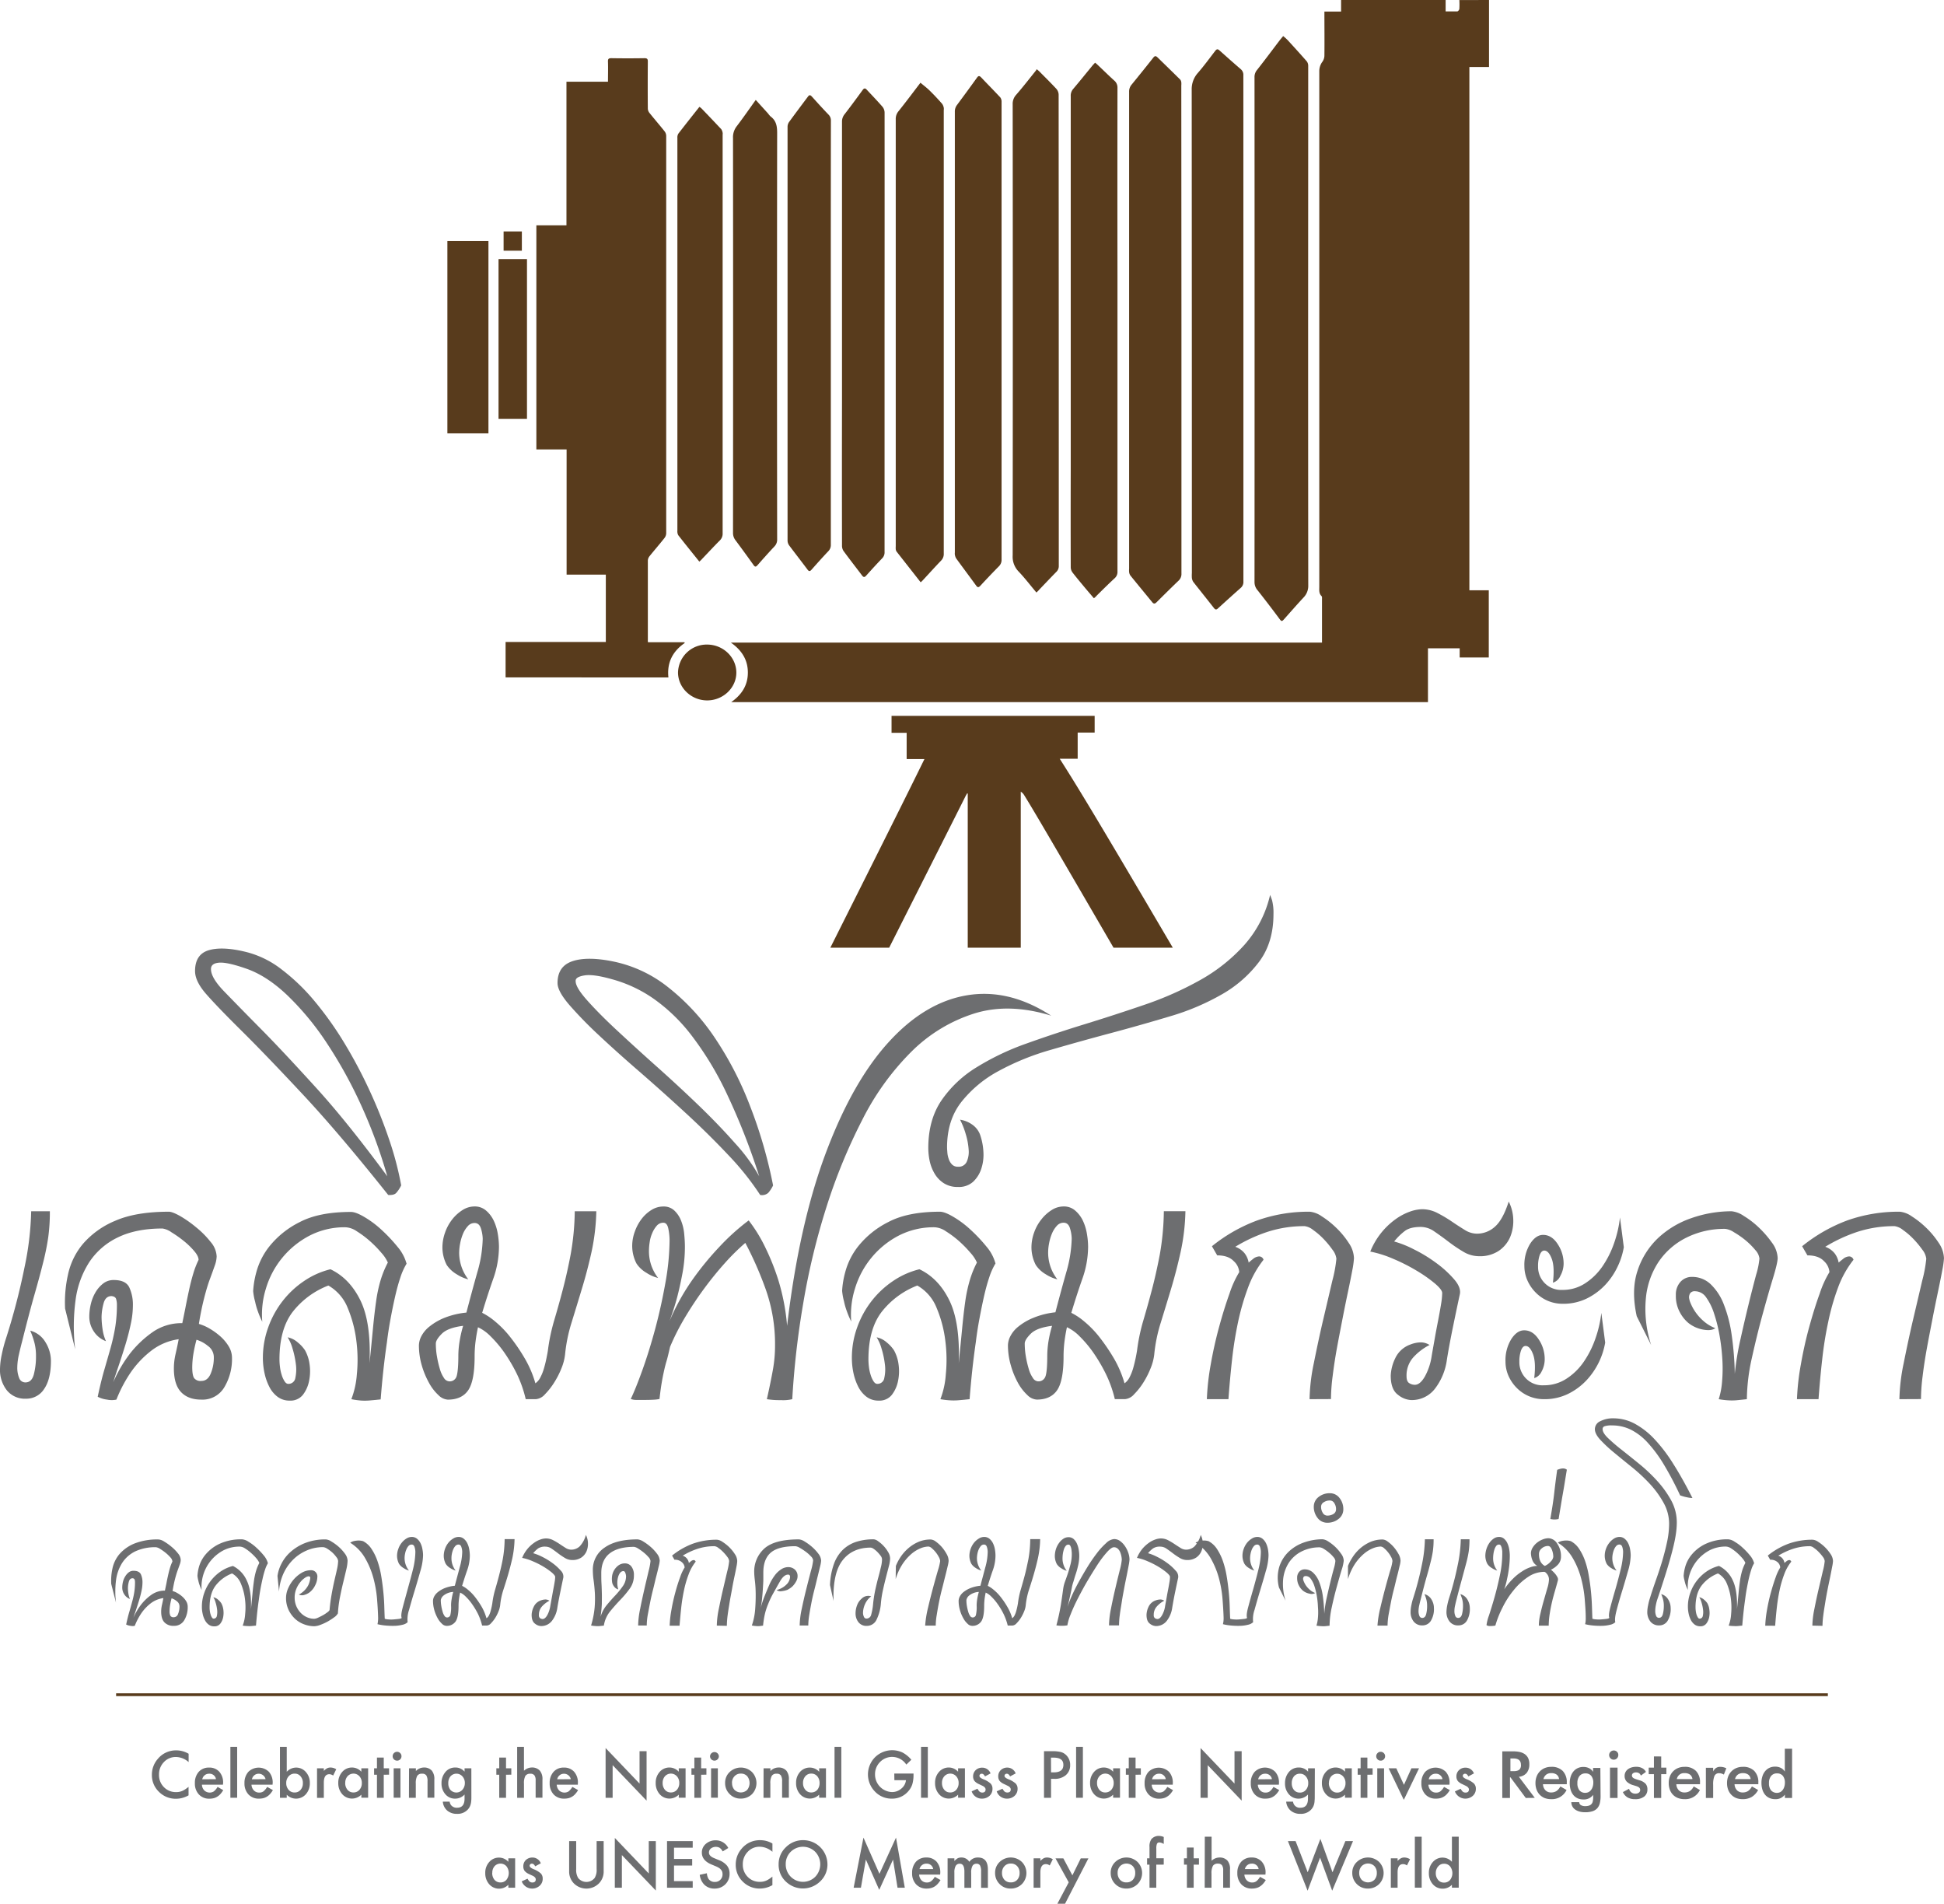 <svg xmlns="http://www.w3.org/2000/svg" viewBox="0 0 801.61 784.82"><defs><style>.cls-1{fill:#6d6e70;}.cls-2,.cls-3{fill:#583b1c;}.cls-3{fill-rule:evenodd;}</style></defs><title>Asset 1</title><g id="Layer_2" data-name="Layer 2"><g id="Layer_1-2" data-name="Layer 1"><path class="cls-1" d="M53.58,659.19a4.66,4.66,0,0,1-2.31-1.87,4.93,4.93,0,0,1-.86-2.76,10.11,10.11,0,0,1,.31-2.55,7.73,7.73,0,0,1,1-2.27,5.89,5.89,0,0,1,1.45-1.59,3.1,3.1,0,0,1,1.9-.58c1.51,0,2.5.46,3,1.4a7.85,7.85,0,0,1,.68,3.41,16.53,16.53,0,0,1-.41,3.54c-.27,1.27-.6,2.55-1,3.86s-.8,2.56-1.22,3.81-.79,2.34-1.1,3.32a25.56,25.56,0,0,1,3.28-5.54,19.93,19.93,0,0,1,4.08-3.87A9.49,9.49,0,0,1,68,655.74l.61-2.91c.2-1.09.43-2.2.68-3.32s.5-2.17.81-3.17a17,17,0,0,1,1-2.59,2.9,2.9,0,0,0-.85-1.73,17.29,17.29,0,0,0-2-1.91A22.93,22.93,0,0,0,66,638.53a4,4,0,0,0-1.68-.68,19.34,19.34,0,0,0-8.45,1.67,13.39,13.39,0,0,0-5.44,4.72,17.35,17.35,0,0,0-2.59,7.27,36.67,36.67,0,0,0,0,9.21L45.87,653a23.83,23.83,0,0,1,.49-6.35,13.58,13.58,0,0,1,2.86-5.91,16.4,16.4,0,0,1,6.09-4.36,25.43,25.43,0,0,1,10.17-1.72,5.2,5.2,0,0,1,2.23.86,22.38,22.38,0,0,1,3,2.14,17.12,17.12,0,0,1,2.67,2.72,4.53,4.53,0,0,1,1.14,2.71,5.55,5.55,0,0,1-.36,1.78c-.25.71-.55,1.54-.92,2.55s-.72,2.19-1.08,3.58-.69,3-1,4.91a8.24,8.24,0,0,1,2.08.91,11.69,11.69,0,0,1,2,1.45,8.12,8.12,0,0,1,1.54,1.86,4.24,4.24,0,0,1,.62,2.22A10.33,10.33,0,0,1,76,667.9a4.75,4.75,0,0,1-4.36,2.36,5,5,0,0,1-3.81-1.41c-.91-.93-1.37-2.42-1.37-4.5a12.18,12.18,0,0,1,.33-2.72c.21-.91.4-1.84.58-2.81a11,11,0,0,0-5.31,2.23,18.45,18.45,0,0,0-3.67,3.86,26.5,26.5,0,0,0-2.82,5.35,4.27,4.27,0,0,1-1.76,0,5.28,5.28,0,0,1-1.79-.54c.44-2,.86-3.73,1.29-5.18s.81-2.82,1.16-4.12a33.88,33.88,0,0,0,.87-3.87,25.81,25.81,0,0,0,.33-4.36,3.51,3.51,0,0,0-.14-.94.9.9,0,0,0-.86-.6c-.79,0-1.31.49-1.55,1.45a10.8,10.8,0,0,0-.37,2.55,15,15,0,0,0,.19,2.26A8.35,8.35,0,0,0,53.58,659.19Zm17.17-.28a24.07,24.07,0,0,0-.68,3.28,15.11,15.11,0,0,0-.14,1.9,4.22,4.22,0,0,0,.36,2.08,1.51,1.51,0,0,0,1.36.55,1.88,1.88,0,0,0,1.77-1.36,7.83,7.83,0,0,0,.59-3.17,2.64,2.64,0,0,0-1.13-2.1A6.21,6.21,0,0,0,70.75,658.91Z"/><path class="cls-1" d="M100.08,670.17a16.15,16.15,0,0,0,1-4.66,26.72,26.72,0,0,0-.08-6.37,23.44,23.44,0,0,0-1.64-6.22,8.34,8.34,0,0,0-3.67-4.26,15.54,15.54,0,0,0-6.77,5c-1.67,2.19-2.49,5.18-2.49,9a8.92,8.92,0,0,0,.09,1.4,7.41,7.41,0,0,0,.32,1.5,4.23,4.23,0,0,0,.54,1.23c.22.34.43.5.68.5a1.31,1.31,0,0,0,1.36-1.13,7.57,7.57,0,0,0,.1-2.64,16.4,16.4,0,0,0-.64-2.94,7.52,7.52,0,0,0-.91-2.1,4,4,0,0,1,1.9.95,7.28,7.28,0,0,1,1.37,1.49,7.6,7.6,0,0,1,.86,2.69,9.65,9.65,0,0,1-.09,3.13,6.26,6.26,0,0,1-1.18,2.64,3,3,0,0,1-2.5,1.09,3.71,3.71,0,0,1-2.31-.73,5.38,5.38,0,0,1-1.54-1.86,9.59,9.59,0,0,1-.92-2.6,12.94,12.94,0,0,1-.31-2.9,16.64,16.64,0,0,1,1-5.75,17.62,17.62,0,0,1,2.72-5,17.87,17.87,0,0,1,4.08-3.82,15.89,15.89,0,0,1,5-2.23,12.21,12.21,0,0,1,5.66,5.91q2.06,4.17,1.77,11.89c.25-2.42.47-4.57.64-6.49s.38-3.62.59-5.13a27.9,27.9,0,0,1,.86-4.09,18.74,18.74,0,0,1,1.37-3.36,7.74,7.74,0,0,0-1.22-1.87,20.86,20.86,0,0,0-2.2-2.22,17.61,17.61,0,0,0-2.45-1.86,4.15,4.15,0,0,0-2.12-.76A14.41,14.41,0,0,0,92,639.21a17,17,0,0,0-8.86,16.26,17.06,17.06,0,0,1-.8-1.91,11.44,11.44,0,0,1-.55-1.91,12.77,12.77,0,0,1-.37-2,18.11,18.11,0,0,1,.58-3.54,13.69,13.69,0,0,1,2.55-5,16.92,16.92,0,0,1,5.63-4.5,20.91,20.91,0,0,1,9.77-2,5.65,5.65,0,0,1,2.54,1,19.29,19.29,0,0,1,3.27,2.46,29.87,29.87,0,0,1,3,3.17,8.18,8.18,0,0,1,1.71,3.22,12.41,12.41,0,0,0-1.17,2.63,37,37,0,0,0-1,3.64c-.3,1.33-.6,2.73-.87,4.22s-.5,3-.68,4.41c-.49,3.32-.88,6.92-1.19,10.8l-1.81.18a10.23,10.23,0,0,1-1.77,0A13.43,13.43,0,0,1,100.08,670.17Z"/><path class="cls-1" d="M123.23,657.37a9.12,9.12,0,0,0,3.86-3.81,8.75,8.75,0,0,0,.86-3.19.44.44,0,0,0-.28-.41,1,1,0,0,0-.44-.13,3.19,3.19,0,0,0-1.41.59,8.05,8.05,0,0,0-1.9,1.73,10.93,10.93,0,0,0-1.69,2.77,9.14,9.14,0,0,0-.73,3.72,9,9,0,0,0,.68,3.49,9.11,9.11,0,0,0,1.82,2.78,8,8,0,0,0,2.59,1.81,7.45,7.45,0,0,0,3,.63,4.37,4.37,0,0,0,1.54-.44q1-.46,2-1a15.78,15.78,0,0,0,1.86-1.23,3,3,0,0,0,.9-.9c.18-2.13.46-4.23.82-6.31s.76-4,1.18-5.86.8-3.41,1.1-4.81a17.36,17.36,0,0,0,.44-3.28,3,3,0,0,0-.72-1.59A13.24,13.24,0,0,0,137,640a16,16,0,0,0-2.09-1.55,3.55,3.55,0,0,0-1.69-.63,16.84,16.84,0,0,0-6.71,1.36,18,18,0,0,0-5.63,3.77,19.36,19.36,0,0,0-4,5.76,21.19,21.19,0,0,0-1.83,7.45l-.63-6.45a15.59,15.59,0,0,1,1.55-4.9,16.29,16.29,0,0,1,3.72-4.91,20.06,20.06,0,0,1,6.08-3.76,22.56,22.56,0,0,1,8.62-1.5,4.83,4.83,0,0,1,2.27.86,20.2,20.2,0,0,1,3,2.18,17.77,17.77,0,0,1,2.59,2.86,5.15,5.15,0,0,1,1.08,2.9,18.18,18.18,0,0,1-.54,3.63c-.37,1.59-.79,3.35-1.27,5.31s-.94,4.07-1.37,6.28a49.71,49.71,0,0,0-.82,6.48,5.11,5.11,0,0,1-1.58,1.64,26.25,26.25,0,0,1-2.68,1.73,21.21,21.21,0,0,1-3,1.36,7.63,7.63,0,0,1-2.48.55,11.9,11.9,0,0,1-4.19-.78,11.2,11.2,0,0,1-3.72-2.26,12.26,12.26,0,0,1-2.68-3.68,11.39,11.39,0,0,1-1.05-5,9.74,9.74,0,0,1,.91-4,14.11,14.11,0,0,1,2.36-3.68,13.4,13.4,0,0,1,3.27-2.68,7.29,7.29,0,0,1,3.64-1,2.55,2.55,0,0,1,2.72,2.9,7.69,7.69,0,0,1-.87,3.27,8,8,0,0,1-2.4,3,6.75,6.75,0,0,1-2.08,1A3.09,3.09,0,0,1,123.23,657.37Z"/><path class="cls-1" d="M168.63,647.47a7.37,7.37,0,0,1-2.17-1,5.71,5.71,0,0,1-1.92-1.77,7.36,7.36,0,0,1-.82-3.27,8.31,8.31,0,0,1,.52-2.86,8.06,8.06,0,0,1,1.36-2.5,7.36,7.36,0,0,1,1.94-1.77,4.24,4.24,0,0,1,2.28-.69,3.33,3.33,0,0,1,2.18.78,5.66,5.66,0,0,1,1.45,1.91,8.93,8.93,0,0,1,.76,2.49,13.48,13.48,0,0,1,.24,2.46,24.9,24.9,0,0,1-1.14,6.53q-1.12,4-2.39,8.18c-.86,2.78-1.6,5.36-2.24,7.72a11.72,11.72,0,0,0-.59,5.08,4.29,4.29,0,0,1-2.09,1.05,14.87,14.87,0,0,1-3.4.45,30.69,30.69,0,0,1-3.72-.14,20.42,20.42,0,0,1-3.23-.54,8.34,8.34,0,0,0,.18-1,13.72,13.72,0,0,0,.09-1.62q-.09-3.46-.45-7.86a48.33,48.33,0,0,0-1.55-8.72,33.93,33.93,0,0,0-3.45-8.17A17.89,17.89,0,0,0,144.4,636a4.71,4.71,0,0,1,1.72-.72,8.86,8.86,0,0,1,1.71-.19,6.58,6.58,0,0,1,1.91.27,9.41,9.41,0,0,1,3.54,3.32,21.78,21.78,0,0,1,2.41,5,37.2,37.2,0,0,1,1.5,6q.54,3.22.86,6.41c.22,2.12.35,4.15.41,6.09s.12,3.66.19,5.16a5.42,5.42,0,0,0,1.54.27,11.76,11.76,0,0,0,2.22,0c.76-.06,1.45-.13,2.1-.21s1-.23,1.13-.41c-.3-.67-.17-2.09.41-4.27s1.25-4.63,2-7.36,1.53-5.52,2.23-8.35a31.69,31.69,0,0,0,1-7.26,6.92,6.92,0,0,0-.32-1.91c-.21-.73-.62-1.09-1.22-1.09a1.76,1.76,0,0,0-1.29.58,5.13,5.13,0,0,0-.89,1.46,8.35,8.35,0,0,0-.55,1.82,8.69,8.69,0,0,0-.18,1.76A8.25,8.25,0,0,0,168.63,647.47Z"/><path class="cls-1" d="M187.89,647.47a7.34,7.34,0,0,1-2.19-1,5.54,5.54,0,0,1-1.9-1.77,7.23,7.23,0,0,1-.82-3.27,8.88,8.88,0,0,1,1.86-5.36,7.44,7.44,0,0,1,2-1.77,4.18,4.18,0,0,1,2.26-.69,3.29,3.29,0,0,1,2.18.78,5.54,5.54,0,0,1,1.45,1.91,8.94,8.94,0,0,1,.77,2.49,15.53,15.53,0,0,1,.24,2.46,18.34,18.34,0,0,1-1.09,6.08c-.73,2.06-1.42,4.21-2.1,6.44a12,12,0,0,1,2.46,1.65,19.12,19.12,0,0,1,2.86,2.94,36.18,36.18,0,0,1,2.73,4,21.1,21.1,0,0,1,2,4.77,2.93,2.93,0,0,0,1-1.13,8.88,8.88,0,0,0,.68-1.74c.18-.63.33-1.26.46-1.86s.21-1.08.27-1.44a35.38,35.38,0,0,1,1.18-5.7c.54-1.84,1.09-3.79,1.62-5.84s1.06-4.29,1.51-6.68a48.72,48.72,0,0,0,.77-8.22h4.09a42,42,0,0,1-.9,7.78c-.55,2.44-1.16,4.77-1.81,7s-1.33,4.34-2,6.41a29.25,29.25,0,0,0-1.22,6,9.82,9.82,0,0,1-.68,2.58,16.84,16.84,0,0,1-1.41,2.78,14.08,14.08,0,0,1-1.73,2.17,2.53,2.53,0,0,1-1.73.91h-1.9a24,24,0,0,0-1.76-4.91,31.57,31.57,0,0,0-2.42-4,20.75,20.75,0,0,0-2.54-3,8,8,0,0,0-2.35-1.69c-.19.84-.34,1.74-.47,2.68a22.52,22.52,0,0,0-.18,2.86c0,3.08-.41,5.22-1.23,6.4a4.34,4.34,0,0,1-3.86,1.77,2.75,2.75,0,0,1-1.76-.87,8.94,8.94,0,0,1-1.78-2.3,16,16,0,0,1-1.36-3.32,13.84,13.84,0,0,1-.54-3.86,4.11,4.11,0,0,1,.44-1.67,6,6,0,0,1,1.56-1.88,11.29,11.29,0,0,1,2.8-1.63,15.44,15.44,0,0,1,4.2-1c.65-2.54,1.34-5,2-7.54a24.32,24.32,0,0,0,1.05-6.44,6.61,6.61,0,0,0-.33-1.91c-.2-.73-.62-1.09-1.22-1.09a1.72,1.72,0,0,0-1.27.58,5,5,0,0,0-.91,1.46,8.93,8.93,0,0,0-.54,1.82,8.64,8.64,0,0,0-.17,1.76A8.13,8.13,0,0,0,187.89,647.47ZM186,661.91a15.1,15.1,0,0,1,.23-2.63,21.7,21.7,0,0,1,.67-3,6.9,6.9,0,0,0-4,1.49,3.13,3.13,0,0,0-1.14,1.87,14.65,14.65,0,0,0,.23,2.55,18.15,18.15,0,0,0,.54,2.3,5.27,5.27,0,0,0,.77,1.68,1.25,1.25,0,0,0,1,.64,1.38,1.38,0,0,0,1.38-.91A13.91,13.91,0,0,0,186,661.91Z"/><path class="cls-1" d="M223.75,667.45c.66,0,1.31-.53,1.92-1.59a11.76,11.76,0,0,0,1.26-3.86c.18-1,.38-2.13.6-3.31s.41-2.33.62-3.42.41-2.11.54-3a13.31,13.31,0,0,0,.24-2.18c0-.42-.47-1-1.4-1.82a28.17,28.17,0,0,0-3.46-2.42,33.63,33.63,0,0,0-4.41-2.22,20.18,20.18,0,0,0-4.35-1.38,14,14,0,0,1,2.18-3.69,13.32,13.32,0,0,1,2.64-2.45,9.77,9.77,0,0,1,2.67-1.42,7.35,7.35,0,0,1,2.31-.46,6.48,6.48,0,0,1,3,.73,27.4,27.4,0,0,1,2.68,1.59c.84.57,1.65,1.09,2.44,1.59a4.42,4.42,0,0,0,2.27.72,5.08,5.08,0,0,0,3.5-1.33,10.83,10.83,0,0,0,2.59-4.74,7.78,7.78,0,0,1,.86,3.44,8,8,0,0,1-.62,3.36,6,6,0,0,1-2.15,2.54,6.39,6.39,0,0,1-3.73,1,5.68,5.68,0,0,1-3-.85,28.06,28.06,0,0,1-2.83-1.91c-.9-.69-1.78-1.33-2.63-1.91a4.5,4.5,0,0,0-2.55-.85,5.12,5.12,0,0,0-3,.71,11.47,11.47,0,0,0-2.08,2,20.72,20.72,0,0,1,3.68,1.47,27.53,27.53,0,0,1,4.26,2.59,20.38,20.38,0,0,1,3.41,3.09,3.43,3.43,0,0,1,1.08,2.87c-.3,1.39-.69,3.26-1.17,5.59s-.92,4.6-1.28,6.78a11.46,11.46,0,0,1-2.26,5.51,5.55,5.55,0,0,1-4.54,2.13,4.2,4.2,0,0,1-2.45-1c-.92-.68-1.37-1.88-1.37-3.65a8.05,8.05,0,0,1,.83-3.21,5,5,0,0,1,2.91-2.69,5.68,5.68,0,0,1,2.07-.4,3.19,3.19,0,0,1,1.54.5,10.55,10.55,0,0,0-3.12,2.41,5.11,5.11,0,0,0-1.23,3.49,1.46,1.46,0,0,0,.5,1.32A1.92,1.92,0,0,0,223.75,667.45Z"/><path class="cls-1" d="M249,670.17l-1.73.18a8.38,8.38,0,0,1-1.62,0,13.71,13.71,0,0,1-1.92-.23,37,37,0,0,0,1.47-7.4,44.43,44.43,0,0,0,.08-6.16c-.12-1.86-.29-3.55-.5-5.05a30,30,0,0,1-.32-4.09,10.86,10.86,0,0,1,4.82-9.39q4.8-3.42,13.62-3.41a5.31,5.31,0,0,1,2.33.86,22.27,22.27,0,0,1,3,2.18,17.44,17.44,0,0,1,2.67,2.86,5,5,0,0,1,1.14,2.9,12.85,12.85,0,0,1-.41,2.27c-.27,1.16-.58,2.51-1,4.09s-.78,3.3-1.26,5.18-.91,3.71-1.27,5.55-.68,3.56-1,5.25a26.16,26.16,0,0,0-.41,4.36h-3.55a35.41,35.41,0,0,1,.83-6.85c.53-2.76,1.14-5.5,1.76-8.23s1.22-5.17,1.72-7.35a25.06,25.06,0,0,0,.79-4.18,2.87,2.87,0,0,0-.87-1.62,15.29,15.29,0,0,0-2-1.91,20.89,20.89,0,0,0-2.26-1.6,4,4,0,0,0-1.68-.68c-4.36,0-7.72.91-10,2.68s-3.49,4.49-3.49,8.13c0,1.51,0,2.93.08,4.27s.11,2.67.15,4,0,2.83,0,4.41a52.18,52.18,0,0,1-.54,5.36,13.6,13.6,0,0,1,2.57-4.86c1.18-1.42,2.37-2.78,3.55-4a34.44,34.44,0,0,0,3.09-3.81,7,7,0,0,0,1.31-4.09,4.06,4.06,0,0,0-.27-1.27c-.18-.55-.45-.82-.81-.82-.92,0-1.62.72-2.13,2.18a9.45,9.45,0,0,0,0,5.36,3.14,3.14,0,0,1-1.59-1,4.77,4.77,0,0,1-.86-1.55,8.43,8.43,0,0,1-.14-2.59,6.62,6.62,0,0,1,2.64-4.73,4.45,4.45,0,0,1,2.76-.85,3.23,3.23,0,0,1,2.59,1.26,5.64,5.64,0,0,1,1.05,3.64,9.09,9.09,0,0,1-1.74,5.54,43.14,43.14,0,0,1-3.9,4.63c-1.45,1.51-2.84,3.09-4.17,4.71A12.22,12.22,0,0,0,249,670.17Z"/><path class="cls-1" d="M295.58,670.17a36,36,0,0,1,.81-6.85c.56-2.76,1.13-5.5,1.78-8.23s1.2-5.17,1.72-7.35a25.75,25.75,0,0,0,.78-4.18,3.35,3.35,0,0,0-.73-1.68,17.22,17.22,0,0,0-1.69-2,13.17,13.17,0,0,0-2-1.72,3.17,3.17,0,0,0-1.59-.73,22.06,22.06,0,0,0-7.07,1.09,28.55,28.55,0,0,0-6.07,2.82,3.72,3.72,0,0,1,2.53,3c.13-.11.41-.35.83-.68a2,2,0,0,1,1.17-.51c.37,0,.63.23.82.65a18.74,18.74,0,0,0-2.94,5.31,43.1,43.1,0,0,0-1.87,6.44,72,72,0,0,0-1.15,7.14c-.27,2.48-.49,5-.7,7.53h-4.07a43.08,43.08,0,0,1,.73-6.54c.41-2.42.95-4.78,1.58-7.13s1.3-4.45,2-6.35a19.26,19.26,0,0,1,1.86-4,3.14,3.14,0,0,0-1.05-2.09,4.16,4.16,0,0,0-3.13-1.09l-1-1.72a30.48,30.48,0,0,1,8.58-4.91,29,29,0,0,1,9.95-1.63,4.64,4.64,0,0,1,2.23.86,18.05,18.05,0,0,1,2.77,2.18,16.55,16.55,0,0,1,2.34,2.86,5.4,5.4,0,0,1,1,2.9,15.73,15.73,0,0,1-.31,2.27c-.22,1.16-.49,2.51-.83,4.09s-.68,3.29-1,5.13-.71,3.69-1,5.53-.6,3.63-.82,5.32a36.46,36.46,0,0,0-.32,4.36Z"/><path class="cls-1" d="M314.65,670.17l-1.36.18a6.9,6.9,0,0,1-1.47,0,13,13,0,0,1-1.8-.23,25.86,25.86,0,0,0,1.36-6.54c.18-2.29.25-4.46.23-6.49s-.14-3.83-.33-5.4-.27-2.66-.27-3.28a12.68,12.68,0,0,1,4.28-10.12c2.83-2.45,7.56-3.67,14.16-3.67a5.2,5.2,0,0,1,2.32.86,21.1,21.1,0,0,1,3,2.18,18,18,0,0,1,2.68,2.86,5,5,0,0,1,1.14,2.9,13.5,13.5,0,0,1-.4,2.27c-.29,1.16-.6,2.51-1,4.09s-.78,3.29-1.26,5.13-.92,3.69-1.28,5.53-.68,3.63-.95,5.32a28.34,28.34,0,0,0-.4,4.36h-3.55a34.94,34.94,0,0,1,.86-6.9q.87-4.17,1.91-8.31c.69-2.75,1.33-5.24,1.91-7.45a24.07,24.07,0,0,0,.87-4.21,2.77,2.77,0,0,0-.91-1.63,14.82,14.82,0,0,0-2.14-1.91,23.77,23.77,0,0,0-2.45-1.6,4.4,4.4,0,0,0-1.79-.68c-4.7,0-8.1.88-10.15,2.63s-3.1,4.49-3.1,8.18c0,.61,0,1.5,0,2.72s-.1,2.55-.19,4-.21,2.91-.36,4.36a31.91,31.91,0,0,1-.59,3.71,42.18,42.18,0,0,1,1.72-5.16c.55-1.4,1.18-2.88,1.86-4.46a19.61,19.61,0,0,1,2.32-4,10,10,0,0,1,2.55-2.41,5.32,5.32,0,0,1,3-.95,4,4,0,0,1,2.67,1,3.5,3.5,0,0,1,1.14,2.73,4.23,4.23,0,0,1-.46,1.91,9,9,0,0,1-1.09,1.68,6.21,6.21,0,0,1-1.36,1.27,10.47,10.47,0,0,1-1.27.78,10.34,10.34,0,0,1-2.32.54,2.65,2.65,0,0,1-2.14-.46,8.82,8.82,0,0,0,4.32-2.54,4.74,4.74,0,0,0,1.23-2.82c0-.66-.28-1-.82-1-1.15,0-2.28.94-3.36,2.82s-2,3.54-2.82,5-1.46,2.86-2,4.22a26.11,26.11,0,0,0-1.38,4.17A37.29,37.29,0,0,0,314.65,670.17Z"/><path class="cls-1" d="M359.23,658.1a8.23,8.23,0,0,0-2.58,3.31,8.87,8.87,0,0,0-.78,3.41,3.73,3.73,0,0,0,.37,1.72,1.1,1.1,0,0,0,1,.73,2,2,0,0,0,2-1.63,23.65,23.65,0,0,0,.77-4.27,52.24,52.24,0,0,1,1-6.32c.42-1.84.82-3.53,1.23-5s.73-2.85,1-4a12.93,12.93,0,0,0,.46-3.23,2.56,2.56,0,0,0-.58-1.45,15.33,15.33,0,0,0-1.37-1.6,11.16,11.16,0,0,0-1.53-1.27,2.76,2.76,0,0,0-1.15-.49q-7.54,0-11.62,5.22T343.71,660l-1.46-6.55a29,29,0,0,1,1.64-8.76,15.55,15.55,0,0,1,3.71-5.83,14.32,14.32,0,0,1,5.6-3.27,23.46,23.46,0,0,1,7.12-1,3.58,3.58,0,0,1,1.77.79,13.81,13.81,0,0,1,4.13,4.46,5.31,5.31,0,0,1,.82,2.68,13.17,13.17,0,0,1-.5,3.1c-.33,1.28-.71,2.72-1.13,4.36s-.86,3.41-1.27,5.29a41.58,41.58,0,0,0-.91,5.82,18.24,18.24,0,0,1-1.73,6.51,4.38,4.38,0,0,1-4.08,2.68,4.09,4.09,0,0,1-3.46-1.55,5.79,5.79,0,0,1-1.17-3.62,9.27,9.27,0,0,1,.62-3.31,6.44,6.44,0,0,1,1.83-2.69A3.82,3.82,0,0,1,359.23,658.1Z"/><path class="cls-1" d="M369.41,645.56a20.6,20.6,0,0,1,1.85-3.54,17.7,17.7,0,0,1,3.05-3.54,16.23,16.23,0,0,1,4.17-2.72,12.61,12.61,0,0,1,5.36-1.09,3.87,3.87,0,0,1,2.05.86,15.37,15.37,0,0,1,2.41,2.18,16.68,16.68,0,0,1,2,2.86,6,6,0,0,1,.87,2.9,12.85,12.85,0,0,1-.41,2.27c-.27,1.16-.59,2.51-1,4.09s-.8,3.29-1.29,5.13-.9,3.69-1.27,5.53-.67,3.63-.94,5.32a27.28,27.28,0,0,0-.41,4.36h-4.36a44,44,0,0,1,1.18-7.36c.67-2.84,1.36-5.61,2.09-8.3s1.4-5.07,2-7.13a22.51,22.51,0,0,0,.92-3.82,4.08,4.08,0,0,0-.56-1.68,12.65,12.65,0,0,0-1.31-2,12.4,12.4,0,0,0-1.6-1.63,2.39,2.39,0,0,0-1.35-.68,9.27,9.27,0,0,0-3.37.76,13.88,13.88,0,0,0-3.81,2.41,20.29,20.29,0,0,0-3.59,4.17,23.29,23.29,0,0,0-2.76,6.09Z"/><path class="cls-1" d="M404.63,647.47a7.64,7.64,0,0,1-2.18-1,5.63,5.63,0,0,1-1.9-1.77,7.23,7.23,0,0,1-.82-3.27,8.88,8.88,0,0,1,1.86-5.36,7.59,7.59,0,0,1,2-1.77,4.16,4.16,0,0,1,2.27-.69,3.35,3.35,0,0,1,2.18.78,5.66,5.66,0,0,1,1.45,1.91,9.29,9.29,0,0,1,.77,2.49,15.42,15.42,0,0,1,.23,2.46,18.09,18.09,0,0,1-1.09,6.08q-1.1,3.09-2.09,6.44a12.29,12.29,0,0,1,2.45,1.65,18.67,18.67,0,0,1,2.86,2.94,33.59,33.59,0,0,1,2.72,4,19.86,19.86,0,0,1,2.05,4.77,3,3,0,0,0,.95-1.13,8.88,8.88,0,0,0,.68-1.74c.18-.63.33-1.26.46-1.86s.21-1.08.27-1.44a35.38,35.38,0,0,1,1.18-5.7c.55-1.84,1.09-3.79,1.64-5.84s1-4.29,1.5-6.68a47.85,47.85,0,0,0,.75-8.22h4.09a39.57,39.57,0,0,1-.9,7.78c-.54,2.44-1.16,4.77-1.81,7s-1.32,4.34-2,6.41a30.69,30.69,0,0,0-1.23,6,9,9,0,0,1-.66,2.58,16.87,16.87,0,0,1-1.42,2.78,13.51,13.51,0,0,1-1.73,2.17,2.55,2.55,0,0,1-1.71.91h-1.91a23.46,23.46,0,0,0-1.78-4.91,28.43,28.43,0,0,0-2.41-4,20.16,20.16,0,0,0-2.55-3,7.91,7.91,0,0,0-2.35-1.69c-.18.84-.34,1.74-.46,2.68a24.54,24.54,0,0,0-.17,2.86c0,3.08-.41,5.22-1.23,6.4a4.38,4.38,0,0,1-3.86,1.77,2.72,2.72,0,0,1-1.76-.87,8.31,8.31,0,0,1-1.77-2.3,14.51,14.51,0,0,1-1.37-3.32,13.48,13.48,0,0,1-.54-3.86,4,4,0,0,1,.45-1.67,5.63,5.63,0,0,1,1.54-1.88,11.09,11.09,0,0,1,2.82-1.63,15.19,15.19,0,0,1,4.18-1c.66-2.54,1.33-5,2-7.54a24.68,24.68,0,0,0,1-6.44,6.52,6.52,0,0,0-.31-1.91c-.21-.73-.62-1.09-1.22-1.09a1.72,1.72,0,0,0-1.28.58,6,6,0,0,0-.91,1.46,8.93,8.93,0,0,0-.54,1.82,10.4,10.4,0,0,0-.18,1.76A8.19,8.19,0,0,0,404.63,647.47Zm-1.91,14.44a17.34,17.34,0,0,1,.23-2.63,23.34,23.34,0,0,1,.68-3,6.9,6.9,0,0,0-4,1.49,3.1,3.1,0,0,0-1.13,1.87,13.73,13.73,0,0,0,.22,2.55,20.05,20.05,0,0,0,.54,2.3,5.49,5.49,0,0,0,.77,1.68,1.25,1.25,0,0,0,1,.64,1.36,1.36,0,0,0,1.36-.91A14,14,0,0,0,402.72,661.91Z"/><path class="cls-1" d="M439.87,647.57a7.48,7.48,0,0,1-2.18-1,5.68,5.68,0,0,1-1.91-1.77,7.2,7.2,0,0,1-.82-3.27,10,10,0,0,1,.44-2.86,9,9,0,0,1,1.25-2.5,6.77,6.77,0,0,1,1.77-1.77,3.78,3.78,0,0,1,2.18-.68,3.1,3.1,0,0,1,2.13.77,5.51,5.51,0,0,1,1.35,1.91,9.86,9.86,0,0,1,.73,2.5,15,15,0,0,1,.23,2.45,17.85,17.85,0,0,1-.4,3.72c-.29,1.28-.6,2.5-1,3.68s-.71,2.27-1,3.26a16.84,16.84,0,0,0-.68,2.6q-.19,1-.6,2.85c-.27,1.24-.65,2.93-1.13,5a35.84,35.84,0,0,1,1.64-4.36c.8-1.82,1.75-3.74,2.88-5.8s2.34-4.15,3.64-6.27a65.89,65.89,0,0,1,3.92-5.72,29,29,0,0,1,3.83-4.18,5.38,5.38,0,0,1,3.24-1.64,4.18,4.18,0,0,1,2.5.82,8.32,8.32,0,0,1,2,2.09,11.35,11.35,0,0,1,1.36,2.72,8.82,8.82,0,0,1,.51,2.82,17.4,17.4,0,0,1-.32,2.31c-.22,1.19-.49,2.58-.81,4.18s-.7,3.36-1.05,5.27-.72,3.8-1,5.67-.61,3.67-.82,5.36a34.48,34.48,0,0,0-.32,4.36H457.3a37.74,37.74,0,0,1,.82-6.95c.54-2.8,1.16-5.61,1.81-8.39s1.27-5.29,1.82-7.49a25.19,25.19,0,0,0,.82-4.24,9.05,9.05,0,0,0-.72-3.26,4.08,4.08,0,0,0-1-1.36,2.32,2.32,0,0,0-1.54-.54c-.68,0-1.6.66-2.78,1.95a43.73,43.73,0,0,0-3.82,5c-1.35,2.07-2.76,4.35-4.23,6.82s-2.77,4.92-4,7.31-2.22,4.58-3,6.59a20.21,20.21,0,0,0-1.35,4.53,14.15,14.15,0,0,1-2.31.18,12.39,12.39,0,0,1-2.22-.18,88.57,88.57,0,0,0,1.89-8.72c.37-2.36.66-4.47.92-6.36a14.53,14.53,0,0,1,.76-3c.4-1.06.79-2.2,1.19-3.39s.74-2.48,1.09-3.78a16.69,16.69,0,0,0,.5-4.13c0-.3,0-.66-.06-1.09a8.05,8.05,0,0,0-.17-1.27,4.2,4.2,0,0,0-.41-1.09.82.82,0,0,0-.72-.45,1.39,1.39,0,0,0-1.18.59,4.4,4.4,0,0,0-.74,1.45,12.73,12.73,0,0,0-.41,1.82,14.32,14.32,0,0,0-.13,1.76A8.23,8.23,0,0,0,439.87,647.57Z"/><path class="cls-1" d="M477.28,667.45c.67,0,1.3-.53,1.9-1.59a10.7,10.7,0,0,0,1.27-3.86c.19-1,.39-2.13.6-3.31s.41-2.33.63-3.42.39-2.11.54-3a13.11,13.11,0,0,0,.23-2.18c0-.42-.46-1-1.4-1.82a28,28,0,0,0-3.45-2.42,34.27,34.27,0,0,0-4.41-2.22,19.91,19.91,0,0,0-4.36-1.38,14.86,14.86,0,0,1,2.18-3.69,14.2,14.2,0,0,1,2.64-2.45,10.12,10.12,0,0,1,2.68-1.42,7.3,7.3,0,0,1,2.32-.46,6.47,6.47,0,0,1,3,.73,27.24,27.24,0,0,1,2.67,1.59c.85.57,1.66,1.09,2.46,1.59a4.31,4.31,0,0,0,2.26.72,5.12,5.12,0,0,0,3.5-1.33,10.94,10.94,0,0,0,2.58-4.74,8.07,8.07,0,0,1,.87,3.44,7.81,7.81,0,0,1-.64,3.36,6,6,0,0,1-2.12,2.54,6.49,6.49,0,0,1-3.74,1,5.68,5.68,0,0,1-3-.85,29.23,29.23,0,0,1-2.83-1.91c-.91-.69-1.79-1.33-2.63-1.91a4.49,4.49,0,0,0-2.54-.85,5.05,5.05,0,0,0-3,.71,11.2,11.2,0,0,0-2.1,2,20.19,20.19,0,0,1,3.69,1.47,27,27,0,0,1,4.25,2.59,19.62,19.62,0,0,1,3.41,3.09,3.41,3.41,0,0,1,1.09,2.87c-.3,1.39-.69,3.26-1.18,5.59s-.9,4.6-1.27,6.78a11.47,11.47,0,0,1-2.27,5.51,5.53,5.53,0,0,1-4.53,2.13,4.25,4.25,0,0,1-2.46-1c-.91-.68-1.35-1.88-1.35-3.65a8.29,8.29,0,0,1,.8-3.21,5,5,0,0,1,2.91-2.69,5.88,5.88,0,0,1,2.09-.4,3.15,3.15,0,0,1,1.53.5,10.5,10.5,0,0,0-3.11,2.41,5,5,0,0,0-1.24,3.49,1.44,1.44,0,0,0,.51,1.32A1.9,1.9,0,0,0,477.28,667.45Z"/><path class="cls-1" d="M517.23,647.47a7.41,7.41,0,0,1-2.18-1,5.45,5.45,0,0,1-1.9-1.77,7.23,7.23,0,0,1-.82-3.27,8.28,8.28,0,0,1,.5-2.86,9,9,0,0,1,1.35-2.5,7.76,7.76,0,0,1,2-1.77,4.19,4.19,0,0,1,2.28-.69,3.33,3.33,0,0,1,2.18.78,5.79,5.79,0,0,1,1.45,1.91,10.06,10.06,0,0,1,.77,2.49,15.32,15.32,0,0,1,.22,2.46,24.9,24.9,0,0,1-1.14,6.53c-.74,2.67-1.56,5.4-2.4,8.18s-1.58,5.36-2.23,7.72a11.51,11.51,0,0,0-.58,5.08,4.34,4.34,0,0,1-2.09,1.05,14.89,14.89,0,0,1-3.41.45,30.92,30.92,0,0,1-3.72-.14,20.62,20.62,0,0,1-3.23-.54c.05-.25.12-.58.19-1a11.86,11.86,0,0,0,.09-1.62c-.07-2.31-.23-4.93-.46-7.86a48.31,48.31,0,0,0-1.54-8.72,34.71,34.71,0,0,0-3.44-8.17A18.12,18.12,0,0,0,493,636a4.76,4.76,0,0,1,1.73-.72,8.71,8.71,0,0,1,1.72-.19,6.61,6.61,0,0,1,1.9.27,9.48,9.48,0,0,1,3.54,3.32,22.2,22.2,0,0,1,2.41,5,37.2,37.2,0,0,1,1.5,6c.37,2.15.64,4.29.86,6.41s.35,4.15.41,6.09.12,3.66.19,5.16a5.35,5.35,0,0,0,1.54.27,11.76,11.76,0,0,0,2.22,0c.75-.06,1.45-.13,2.08-.21s1-.23,1.14-.41c-.29-.67-.17-2.09.41-4.27s1.26-4.63,2.05-7.36,1.53-5.52,2.22-8.35a31.69,31.69,0,0,0,1-7.26,6.87,6.87,0,0,0-.31-1.91c-.22-.73-.63-1.09-1.22-1.09a1.74,1.74,0,0,0-1.28.58,5.17,5.17,0,0,0-.91,1.46,8.34,8.34,0,0,0-.54,1.82,9.53,9.53,0,0,0-.19,1.76A8.2,8.2,0,0,0,517.23,647.47Z"/><path class="cls-1" d="M542.84,670.17a14.74,14.74,0,0,0,.62-3.36,25.1,25.1,0,0,0,0-4.27A35.33,35.33,0,0,0,543,658a28.45,28.45,0,0,0-1-4.12,10.35,10.35,0,0,0-1.5-3,2.54,2.54,0,0,0-2-1.14c-.48,0-.78.11-.94.36a1.56,1.56,0,0,0-.23.82,3.28,3.28,0,0,0,.27,1,9.4,9.4,0,0,0,.86,1.64,9.15,9.15,0,0,0,1.55,1.75,7.51,7.51,0,0,0,2.31,1.42,2.9,2.9,0,0,1-2.27.28,6.24,6.24,0,0,1-2.81-1.27,6.86,6.86,0,0,1-1.54-1.92,6.42,6.42,0,0,1-.82-3.35,3.55,3.55,0,0,1,.86-2.49,2.84,2.84,0,0,1,2.23-1,5,5,0,0,1,3.49,1.36,10.31,10.31,0,0,1,2.5,3.81,25.41,25.41,0,0,1,1.5,5.81,64.11,64.11,0,0,1,.6,7.36,48.25,48.25,0,0,1,1-6.57q.78-3.52,1.54-6.64t1.42-5.49a16.76,16.76,0,0,0,.63-3.1,2.82,2.82,0,0,0-.77-1.58,13.3,13.3,0,0,0-1.88-1.87,17.66,17.66,0,0,0-2.16-1.55,3.9,3.9,0,0,0-1.63-.62,16.22,16.22,0,0,0-7.36,1.63,13.65,13.65,0,0,0-5.27,4.53,15.32,15.32,0,0,0-2.47,7,22.51,22.51,0,0,0,1,8.85l-2.72-5.45a16.06,16.06,0,0,1,.14-8.59,14.87,14.87,0,0,1,3.86-6.17,17.43,17.43,0,0,1,6.35-3.82,23.18,23.18,0,0,1,7.63-1.31,5.18,5.18,0,0,1,2.27.86,19.28,19.28,0,0,1,2.86,2.19,18.38,18.38,0,0,1,2.49,2.9,5,5,0,0,1,1.1,2.92,17.74,17.74,0,0,1-.92,3.92c-.6,2-1.26,4.33-2,7s-1.39,5.35-2,8.18a36.49,36.49,0,0,0-.92,7.67l-1.71.18a9.14,9.14,0,0,1-1.69,0A13.43,13.43,0,0,1,542.84,670.17Z"/><path class="cls-1" d="M553.92,622.13a4.92,4.92,0,0,1-2,4.09,7.23,7.23,0,0,1-4.54,1.54,4.92,4.92,0,0,1-4.09-2,7.32,7.32,0,0,1-1.55-4.54,5,5,0,0,1,2-4.09,7.23,7.23,0,0,1,4.55-1.54,4.91,4.91,0,0,1,4.09,2A7.29,7.29,0,0,1,553.92,622.13Zm-3,0a4.47,4.47,0,0,0-.68-2.39,2.11,2.11,0,0,0-1.94-1.15,4.49,4.49,0,0,0-2.4.69,2.15,2.15,0,0,0-1.15,2,4.6,4.6,0,0,0,.69,2.4,2.16,2.16,0,0,0,2,1.14,4.65,4.65,0,0,0,2.41-.68A2.15,2.15,0,0,0,550.91,622.13Zm4.92,23.43a20,20,0,0,1,1.86-3.54,17,17,0,0,1,3-3.54,16.4,16.4,0,0,1,4.17-2.72,12.61,12.61,0,0,1,5.36-1.09,3.79,3.79,0,0,1,2,.86,14.14,14.14,0,0,1,2.41,2.18,16.74,16.74,0,0,1,2,2.86,6,6,0,0,1,.87,2.9,10.7,10.7,0,0,1-.42,2.27c-.27,1.16-.57,2.51-1,4.09s-.78,3.29-1.26,5.13-.92,3.69-1.27,5.53-.69,3.63-1,5.32a29.65,29.65,0,0,0-.4,4.36H568a43.17,43.17,0,0,1,1.19-7.36q1-4.26,2.08-8.3c.73-2.7,1.39-5.07,2-7.13a20.17,20.17,0,0,0,.91-3.82,3.89,3.89,0,0,0-.55-1.68,11.45,11.45,0,0,0-1.32-2,11.71,11.71,0,0,0-1.58-1.63,2.43,2.43,0,0,0-1.37-.68,9.14,9.14,0,0,0-3.35.76,13.73,13.73,0,0,0-3.81,2.41,20.32,20.32,0,0,0-3.6,4.17,24.31,24.31,0,0,0-2.76,6.09Z"/><path class="cls-1" d="M591.15,634.57a35.21,35.21,0,0,1-.32,5,46,46,0,0,1-1,4.72q-.61,2.55-1.64,6.05c-.66,2.32-1.44,5.31-2.35,8.94-.18.67-.38,1.46-.59,2.41a12,12,0,0,0-.32,2.4,5.11,5.11,0,0,0,.36,2.08,1.23,1.23,0,0,0,1.19.83c.78,0,1.31-.5,1.58-1.49a13.27,13.27,0,0,0,.41-3.51,9.71,9.71,0,0,0-.28-2.45,15.67,15.67,0,0,0-.8-2.36,4.76,4.76,0,0,1,2.89,2.22,6.65,6.65,0,0,1,1,3.5,9.32,9.32,0,0,1-1.28,5.31,4,4,0,0,1-3.44,1.86,4.36,4.36,0,0,1-3.63-1.59,6.24,6.24,0,0,1-1.27-4,13.25,13.25,0,0,1,.31-2.67,21.26,21.26,0,0,1,.77-3,124.4,124.4,0,0,0,3.54-13.57,56.63,56.63,0,0,0,1.28-10.68Zm14.8,0a35.21,35.21,0,0,1-.32,5c-.22,1.45-.54,3-1,4.72s-1,3.72-1.63,6.05-1.46,5.31-2.37,8.94c-.18.67-.38,1.46-.58,2.41a10.11,10.11,0,0,0-.32,2.4,5,5,0,0,0,.36,2.08,1.21,1.21,0,0,0,1.17.83c.8,0,1.32-.5,1.59-1.49a13.67,13.67,0,0,0,.42-3.51,10.21,10.21,0,0,0-.27-2.45,18.59,18.59,0,0,0-.82-2.36,4.81,4.81,0,0,1,2.9,2.22,6.82,6.82,0,0,1,1,3.5,9.41,9.41,0,0,1-1.26,5.31,4,4,0,0,1-3.46,1.86,4.31,4.31,0,0,1-3.62-1.59,6.19,6.19,0,0,1-1.29-4,15,15,0,0,1,.32-2.67,26.48,26.48,0,0,1,.77-3,126.73,126.73,0,0,0,3.54-13.57,56.63,56.63,0,0,0,1.28-10.68Z"/><path class="cls-1" d="M617.39,647.47a7.26,7.26,0,0,1-2.17-1,5.52,5.52,0,0,1-1.92-1.77,7.36,7.36,0,0,1-.82-3.27,9.61,9.61,0,0,1,.46-2.86,9.23,9.23,0,0,1,1.22-2.5,6.92,6.92,0,0,1,1.77-1.77,3.78,3.78,0,0,1,2.18-.69,3.11,3.11,0,0,1,2.14.78,5.44,5.44,0,0,1,1.36,1.91,9.62,9.62,0,0,1,.73,2.49,15.42,15.42,0,0,1,.23,2.46,40.24,40.24,0,0,1-.32,5c-.21,1.67-.47,3.16-.77,4.48a32.27,32.27,0,0,1-1.19,4.46,28.41,28.41,0,0,1,3.59-4.36,21.36,21.36,0,0,1,3.73-3,14.9,14.9,0,0,1,3.49-1.74,8.88,8.88,0,0,1,2.82-.54,4.53,4.53,0,0,1-2.06-2.41,8.55,8.55,0,0,1-.58-2.86A4.6,4.6,0,0,1,632,638a7.61,7.61,0,0,1,1.77-2,9,9,0,0,1,2.36-1.36,6.7,6.7,0,0,1,2.45-.5,4.46,4.46,0,0,1,3.5,2.18,9.06,9.06,0,0,1,1.59,5.45,4.66,4.66,0,0,1-1.14,3.13,9.27,9.27,0,0,1-3,2.22,12.76,12.76,0,0,1,1.63,1.56,8.27,8.27,0,0,1,1,1.44,1.92,1.92,0,0,1,.23,1.46c-.24.9-.58,2.1-1,3.58s-.9,3.1-1.31,4.81-.77,3.51-1.05,5.31a34,34,0,0,0-.42,4.91h-4.07a21.83,21.83,0,0,1,.64-4.91q.64-2.81,1.44-5.59c.53-1.84,1-3.51,1.44-5a14,14,0,0,0,.65-3.36A3.55,3.55,0,0,0,638,649c-.51-.67-.92-1-1.23-1a12,12,0,0,0-6.65,2.09,25.89,25.89,0,0,0-5.87,5.37,36.27,36.27,0,0,0-4.64,7.17,40.87,40.87,0,0,0-3,7.53,11.9,11.9,0,0,1-2.1.18,2.54,2.54,0,0,1-1.55-.36,18.36,18.36,0,0,1,1-3.94c.69-2.1,1.46-4.58,2.28-7.46s1.55-5.9,2.22-9.08a42.35,42.35,0,0,0,1-8.86c0-.28,0-.65,0-1.08a11.47,11.47,0,0,0-.19-1.27,4.06,4.06,0,0,0-.4-1.1.83.83,0,0,0-.74-.44,1.42,1.42,0,0,0-1.17.58,4.87,4.87,0,0,0-.73,1.46,10.29,10.29,0,0,0-.41,1.82,14.18,14.18,0,0,0-.13,1.76A8.25,8.25,0,0,0,617.39,647.47ZM637,645.56a7,7,0,0,0,2.5-1.86,3.35,3.35,0,0,0,1-1.86,8.07,8.07,0,0,0-.6-3c-.39-1-.92-1.5-1.58-1.5a3.87,3.87,0,0,0-2.59,1,2.86,2.86,0,0,0-1.13,2.31Q634.56,644.2,637,645.56Z"/><path class="cls-1" d="M639.28,626.22c.42-2.48.76-4.53,1-6.14s.44-3.08.59-4.43.32-2.78.5-4.23.43-3.28.73-5.45a8.55,8.55,0,0,1,1.35-.45,3.94,3.94,0,0,1,1.33-.14,2.5,2.5,0,0,1,1.31.51c-.36,2.17-.66,4-.9,5.49s-.48,2.92-.73,4.3-.5,2.89-.76,4.47-.6,3.59-1,6.07a7.63,7.63,0,0,1-2.26.18C640,626.34,639.63,626.29,639.28,626.22Z"/><path class="cls-1" d="M666.61,647.47a7.3,7.3,0,0,1-2.18-1,5.58,5.58,0,0,1-1.91-1.77,7.34,7.34,0,0,1-.81-3.27,8.52,8.52,0,0,1,.49-2.86,8.76,8.76,0,0,1,1.37-2.5,7.56,7.56,0,0,1,1.95-1.77,4.18,4.18,0,0,1,2.26-.69,3.27,3.27,0,0,1,2.18.78,5.56,5.56,0,0,1,1.46,1.91,8.94,8.94,0,0,1,.77,2.49,15.42,15.42,0,0,1,.23,2.46,24.49,24.49,0,0,1-1.14,6.53c-.76,2.67-1.55,5.4-2.41,8.18s-1.59,5.36-2.22,7.72-.84,4-.58,5.08a4.33,4.33,0,0,1-2.1,1.05,14.87,14.87,0,0,1-3.4.45,30.77,30.77,0,0,1-3.72-.14,20.62,20.62,0,0,1-3.23-.54c.06-.25.13-.58.19-1a12.33,12.33,0,0,0,.07-1.62c0-2.31-.2-4.93-.43-7.86a48.35,48.35,0,0,0-1.56-8.72,33.5,33.5,0,0,0-3.44-8.17,18,18,0,0,0-6.09-6.22,4.83,4.83,0,0,1,1.73-.72,9,9,0,0,1,1.72-.19,6.68,6.68,0,0,1,1.91.27,9.53,9.53,0,0,1,3.53,3.32,21.78,21.78,0,0,1,2.41,5,36.18,36.18,0,0,1,1.49,6c.37,2.15.67,4.29.88,6.41s.34,4.15.41,6.09.12,3.66.18,5.16a5.57,5.57,0,0,0,1.54.27,11.76,11.76,0,0,0,2.22,0c.76-.06,1.46-.13,2.09-.21s1-.23,1.14-.41c-.3-.67-.17-2.09.4-4.27s1.26-4.63,2.06-7.36,1.52-5.52,2.22-8.35a31.69,31.69,0,0,0,1-7.26,7.26,7.26,0,0,0-.31-1.91c-.21-.73-.63-1.09-1.24-1.09a1.7,1.7,0,0,0-1.26.58,5,5,0,0,0-.91,1.46,9.62,9.62,0,0,0-.55,1.82,8.69,8.69,0,0,0-.18,1.76A8.2,8.2,0,0,0,666.61,647.47Z"/><path class="cls-1" d="M685,657.19a4.78,4.78,0,0,1,2.9,2.22,6.74,6.74,0,0,1,1,3.5,9.4,9.4,0,0,1-1.28,5.31,4,4,0,0,1-3.45,1.86,4.4,4.4,0,0,1-3.63-1.59,6.3,6.3,0,0,1-1.28-4,13.47,13.47,0,0,1,.33-2.67,21.26,21.26,0,0,1,.77-3c.72-2.36,1.56-4.85,2.49-7.49s1.81-5.26,2.59-7.9,1.45-5.25,2-7.86a36.28,36.28,0,0,0,.82-7.36,17.69,17.69,0,0,0-2.27-8.65,39.55,39.55,0,0,0-5.68-7.83,70.26,70.26,0,0,0-7.35-6.85q-3.94-3.17-7.36-6a57.11,57.11,0,0,1-5.67-5.27q-2.28-2.45-2.28-4.44a3.62,3.62,0,0,1,2.23-3.27,11.37,11.37,0,0,1,5.4-1.19,18.7,18.7,0,0,1,8.73,2.18,32.11,32.11,0,0,1,8.17,6.36,64.63,64.63,0,0,1,7.84,10.31c2.59,4.09,5.2,8.75,7.86,14a9.83,9.83,0,0,1-1.67-.17c-.64-.13-1.21-.25-1.68-.37s-1.19-.36-1.73-.54a136.72,136.72,0,0,0-6.76-12.8,55.39,55.39,0,0,0-6.68-9,23.87,23.87,0,0,0-6.95-5.32,17.39,17.39,0,0,0-7.66-1.72,8.76,8.76,0,0,0-3.14.36,1.16,1.16,0,0,0-.77,1.09v.1c0,1,.75,2.26,2.27,3.71a73.16,73.16,0,0,0,5.67,4.86c2.27,1.8,4.73,3.76,7.36,5.91a67.39,67.39,0,0,1,7.35,7,41.8,41.8,0,0,1,5.69,8,19,19,0,0,1,2.25,9,33,33,0,0,1-.45,5.18c-.3,1.95-.79,4.18-1.45,6.72s-1.49,5.44-2.5,8.67-2.19,6.92-3.59,11a17.27,17.27,0,0,0-.63,2.41,13,13,0,0,0-.27,2.4,5.28,5.28,0,0,0,.36,2.08,1.22,1.22,0,0,0,1.18.83c.78,0,1.32-.5,1.59-1.49a13.7,13.7,0,0,0,.41-3.51,9.71,9.71,0,0,0-.28-2.45A14.73,14.73,0,0,0,685,657.19Z"/><path class="cls-1" d="M712.82,670.17a15.74,15.74,0,0,0,1-4.66,29,29,0,0,0-.09-6.37,23.82,23.82,0,0,0-1.63-6.22,8.38,8.38,0,0,0-3.69-4.26,15.68,15.68,0,0,0-6.76,5c-1.66,2.19-2.5,5.18-2.5,9a12.43,12.43,0,0,0,.1,1.4,9.05,9.05,0,0,0,.3,1.5,5.22,5.22,0,0,0,.56,1.23c.21.34.44.5.68.5a1.3,1.3,0,0,0,1.36-1.13,7.35,7.35,0,0,0,.09-2.64,16.38,16.38,0,0,0-.63-2.94,7.83,7.83,0,0,0-.91-2.1,4.19,4.19,0,0,1,1.91.95A7.2,7.2,0,0,1,704,660.9a7,7,0,0,1,.85,2.69,9.12,9.12,0,0,1-.07,3.13,6.41,6.41,0,0,1-1.2,2.64,3,3,0,0,1-2.49,1.09,3.78,3.78,0,0,1-2.32-.73,5.49,5.49,0,0,1-1.54-1.86,10.31,10.31,0,0,1-.91-2.6,14.22,14.22,0,0,1-.31-2.9,16.41,16.41,0,0,1,1-5.75,17.7,17.7,0,0,1,6.8-8.82,15.84,15.84,0,0,1,5-2.23,12.21,12.21,0,0,1,5.68,5.91q2,4.17,1.76,11.89c.25-2.42.46-4.57.64-6.49s.38-3.62.59-5.13a29.27,29.27,0,0,1,.86-4.09,19.51,19.51,0,0,1,1.37-3.36,7.74,7.74,0,0,0-1.22-1.87,25.19,25.19,0,0,0-2.18-2.22,19.64,19.64,0,0,0-2.46-1.86,4.24,4.24,0,0,0-2.13-.76,14.4,14.4,0,0,0-6.94,1.63A16.94,16.94,0,0,0,696,655.47a14.13,14.13,0,0,1-.83-1.91,13.62,13.62,0,0,1-.54-1.91,10.84,10.84,0,0,1-.38-2,17.79,17.79,0,0,1,.6-3.54,13.69,13.69,0,0,1,2.55-5,16.62,16.62,0,0,1,5.63-4.5,20.86,20.86,0,0,1,9.76-2,5.54,5.54,0,0,1,2.53,1,18.22,18.22,0,0,1,3.28,2.46,28,28,0,0,1,3,3.17,8,8,0,0,1,1.71,3.22,12.41,12.41,0,0,0-1.17,2.63c-.36,1.1-.69,2.31-1,3.64s-.58,2.73-.86,4.22-.49,3-.67,4.41q-.72,5-1.19,10.8l-1.81.18a10.17,10.17,0,0,1-1.77,0A13.73,13.73,0,0,1,712.82,670.17Z"/><path class="cls-1" d="M747.33,670.17a37.06,37.06,0,0,1,.83-6.85c.54-2.76,1.12-5.5,1.76-8.23s1.21-5.17,1.72-7.35a23.59,23.59,0,0,0,.78-4.18,3.41,3.41,0,0,0-.72-1.68,18.25,18.25,0,0,0-1.69-2,12.77,12.77,0,0,0-2-1.72,3.11,3.11,0,0,0-1.58-.73,22.12,22.12,0,0,0-7.08,1.09,29.25,29.25,0,0,0-6.07,2.82,3.67,3.67,0,0,1,2.54,3c.12-.11.4-.35.82-.68a2,2,0,0,1,1.19-.51c.36,0,.62.23.81.65a18.52,18.52,0,0,0-2.95,5.31,45.61,45.61,0,0,0-1.87,6.44q-.72,3.4-1.14,7.14c-.28,2.48-.5,5-.69,7.53H727.9a47.29,47.29,0,0,1,.73-6.54c.42-2.42.94-4.78,1.59-7.13s1.31-4.45,2-6.35a20.36,20.36,0,0,1,1.86-4,3.17,3.17,0,0,0-1-2.09,4.16,4.16,0,0,0-3.13-1.09l-1-1.72a30.39,30.39,0,0,1,8.59-4.91,28.91,28.91,0,0,1,9.94-1.63,4.57,4.57,0,0,1,2.23.86,17.14,17.14,0,0,1,2.77,2.18,17.66,17.66,0,0,1,2.36,2.86,5.49,5.49,0,0,1,1,2.9,15.32,15.32,0,0,1-.33,2.27c-.22,1.16-.48,2.51-.8,4.09s-.7,3.29-1.06,5.13-.71,3.69-1,5.53-.61,3.63-.81,5.32a34.71,34.71,0,0,0-.33,4.36Z"/><path class="cls-1" d="M209.62,766.1h2.8v12.12h-2.8V777a5.39,5.39,0,0,1-7.89-.2,6.79,6.79,0,0,1-1.63-4.64,6.54,6.54,0,0,1,1.63-4.53,5.27,5.27,0,0,1,4.08-1.82,5.21,5.21,0,0,1,3.81,1.73Zm-6.65,6a4.27,4.27,0,0,0,.91,2.84,3.12,3.12,0,0,0,2.43,1.11,3.18,3.18,0,0,0,2.51-1.07,4.56,4.56,0,0,0,0-5.62,3.31,3.31,0,0,0-4.9,0A4.06,4.06,0,0,0,203,772.12Z"/><path class="cls-1" d="M223,768.16l-2.32,1.24c-.37-.73-.81-1.1-1.35-1.1a.92.92,0,0,0-.66.25.81.81,0,0,0-.27.65q0,.69,1.62,1.38a9.92,9.92,0,0,1,3,1.77,3.06,3.06,0,0,1,.76,2.16,3.78,3.78,0,0,1-1.3,2.94,4.62,4.62,0,0,1-7.35-1.85l2.4-1.1a5.53,5.53,0,0,0,.75,1.1,1.77,1.77,0,0,0,1.23.47c.94,0,1.41-.44,1.41-1.29,0-.51-.37-1-1.09-1.4L219,773l-.87-.41a5.34,5.34,0,0,1-1.71-1.19,3,3,0,0,1-.63-2,3.5,3.5,0,0,1,1.07-2.62,3.87,3.87,0,0,1,2.7-1A3.65,3.65,0,0,1,223,768.16Z"/><path class="cls-1" d="M237.59,759v11.57a6.41,6.41,0,0,0,.81,3.63,4.35,4.35,0,0,0,6.81,0,6.38,6.38,0,0,0,.81-3.63V759h2.9v12.38a6.94,6.94,0,0,1-1.89,5,7.3,7.3,0,0,1-10.45,0,6.94,6.94,0,0,1-1.89-5V759Z"/><path class="cls-1" d="M253.52,778.22V757.7l14,14.66V759h2.91v20.39l-14-14.63v13.46Z"/><path class="cls-1" d="M285.64,761.73h-7.71v4.63h7.49v2.72h-7.49v6.42h7.71v2.72H275.05V759h10.59Z"/><path class="cls-1" d="M300.31,761.85,298,763.26a4.08,4.08,0,0,0-1.26-1.5,3.38,3.38,0,0,0-3.61.29,2.12,2.12,0,0,0-.79,1.69c0,.94.7,1.69,2.08,2.27l1.92.79a8.16,8.16,0,0,1,3.43,2.31,5.11,5.11,0,0,1,1.07,3.34,5.92,5.92,0,0,1-1.76,4.38,6.13,6.13,0,0,1-4.42,1.75,5.82,5.82,0,0,1-4.12-1.5,6.82,6.82,0,0,1-2-4.18l2.94-.64a5.18,5.18,0,0,0,.7,2.35,3,3,0,0,0,2.61,1.23,3,3,0,0,0,2.26-.91,3.13,3.13,0,0,0,.89-2.29,3.72,3.72,0,0,0-.14-1,2.93,2.93,0,0,0-.5-.85,3.28,3.28,0,0,0-.85-.74,9,9,0,0,0-1.25-.65l-1.85-.77c-2.63-1.11-3.94-2.74-3.94-4.87a4.58,4.58,0,0,1,1.65-3.62,6,6,0,0,1,4.12-1.46A5.75,5.75,0,0,1,300.31,761.85Z"/><path class="cls-1" d="M318.51,760v3.42a8.09,8.09,0,0,0-5.21-2.09,6.54,6.54,0,0,0-5,2.12,7.14,7.14,0,0,0-2,5.18,7,7,0,0,0,2,5.1,6.72,6.72,0,0,0,5,2.07,6.32,6.32,0,0,0,2.6-.48,8.05,8.05,0,0,0,1.24-.68,13.55,13.55,0,0,0,1.36-1v3.52a10.48,10.48,0,0,1-5.23,1.41,9.69,9.69,0,0,1-7-2.88,9.55,9.55,0,0,1-2.89-7,9.85,9.85,0,0,1,2.43-6.55,9.65,9.65,0,0,1,7.72-3.51A9.81,9.81,0,0,1,318.51,760Z"/><path class="cls-1" d="M321.07,768.53a9.48,9.48,0,0,1,3-7,9.85,9.85,0,0,1,7.13-2.91,10,10,0,0,1,10,10,9.47,9.47,0,0,1-3,7,10.14,10.14,0,0,1-13.87.33A9.43,9.43,0,0,1,321.07,768.53Zm2.93,0a7.13,7.13,0,0,0,12.16,5.19,7.44,7.44,0,0,0,0-10.3,7.18,7.18,0,0,0-10.11,0A7,7,0,0,0,324,768.57Z"/><path class="cls-1" d="M352,778.22l4.05-20.65,6.59,14.92,6.83-14.92,3.63,20.65h-3l-1.86-11.59-5.69,12.48-5.51-12.5L355,778.22Z"/><path class="cls-1" d="M387.67,772.82H379a3.78,3.78,0,0,0,1,2.38,3,3,0,0,0,2.21.87,2.76,2.76,0,0,0,1.71-.51,6.18,6.18,0,0,0,1.54-1.83l2.36,1.32a9.46,9.46,0,0,1-1.15,1.59,5.81,5.81,0,0,1-1.31,1.1,5.14,5.14,0,0,1-1.51.63,6.88,6.88,0,0,1-1.75.21,5.76,5.76,0,0,1-4.35-1.75,6.53,6.53,0,0,1-1.64-4.66,6.77,6.77,0,0,1,1.58-4.65,5.56,5.56,0,0,1,4.27-1.75,5.47,5.47,0,0,1,4.23,1.71,6.67,6.67,0,0,1,1.53,4.68Zm-2.86-2.29A2.69,2.69,0,0,0,382,768.3a3,3,0,0,0-1,.15,2.8,2.8,0,0,0-.81.45,2.86,2.86,0,0,0-.64.7,4.14,4.14,0,0,0-.4.93Z"/><path class="cls-1" d="M390.74,766.1h2.8v1.12a6.19,6.19,0,0,1,1.37-1.14,3.39,3.39,0,0,1,1.53-.31,3.72,3.72,0,0,1,3.26,1.78,4.21,4.21,0,0,1,3.57-1.78q4.1,0,4.09,5v7.49h-2.8v-6.73a5.16,5.16,0,0,0-.43-2.46,1.53,1.53,0,0,0-1.43-.73,1.82,1.82,0,0,0-1.69.86,5.59,5.59,0,0,0-.54,2.81v6.25h-2.8v-6.68c0-2.16-.62-3.24-1.87-3.24a1.84,1.84,0,0,0-1.72.88,5.51,5.51,0,0,0-.54,2.79v6.25h-2.8Z"/><path class="cls-1" d="M410.33,772.08a6,6,0,0,1,1.87-4.47,6.63,6.63,0,0,1,9.18,0,6.51,6.51,0,0,1,0,9.12,6.42,6.42,0,0,1-4.63,1.84,6.17,6.17,0,0,1-4.57-1.87A6.3,6.3,0,0,1,410.33,772.08Zm2.85,0a4.07,4.07,0,0,0,1,2.88,3.39,3.39,0,0,0,2.62,1.07,3.43,3.43,0,0,0,2.63-1.05,4,4,0,0,0,1-2.84,3.93,3.93,0,0,0-1-2.81,3.41,3.41,0,0,0-2.63-1.07,3.36,3.36,0,0,0-2.6,1.07A3.89,3.89,0,0,0,413.18,772.12Z"/><path class="cls-1" d="M426.22,766.1H429v1.08a5.54,5.54,0,0,1,1.37-1.1,3.13,3.13,0,0,1,1.45-.31,4.5,4.5,0,0,1,2.31.72l-1.28,2.56a2.66,2.66,0,0,0-1.56-.56c-1.53,0-2.29,1.15-2.29,3.45v6.28h-2.79Z"/><path class="cls-1" d="M440.69,776l-5.46-9.88h3.24l3.73,7,3.46-7h3.15l-9.65,18.72H436Z"/><path class="cls-1" d="M458,772.08a6,6,0,0,1,1.88-4.47,6.64,6.64,0,0,1,9.19,0,6.47,6.47,0,0,1,0,9.12,6.42,6.42,0,0,1-4.63,1.84,6.2,6.2,0,0,1-4.57-1.87A6.31,6.31,0,0,1,458,772.08Zm2.86,0a4.07,4.07,0,0,0,1,2.88,3.37,3.37,0,0,0,2.63,1.07,3.41,3.41,0,0,0,2.62-1.05,4,4,0,0,0,1-2.84,3.93,3.93,0,0,0-1-2.81,3.73,3.73,0,0,0-5.23,0A3.85,3.85,0,0,0,460.86,772.12Z"/><path class="cls-1" d="M476.79,768.71v9.51H474v-9.51h-1V766.1h1v-4.68a5.14,5.14,0,0,1,.79-3.23,3.93,3.93,0,0,1,3.19-1.32,5.34,5.34,0,0,1,1.89.44v2.87l-.3-.16a3.48,3.48,0,0,0-1.48-.46,1,1,0,0,0-1,.53,4.8,4.8,0,0,0-.28,2v4h3.06v2.61Z"/><path class="cls-1" d="M492.21,768.71v9.51h-2.79v-9.51h-1.2V766.1h1.2v-4.44h2.79v4.44h2.18v2.61Z"/><path class="cls-1" d="M496.8,757.2h2.8v9.91a4.8,4.8,0,0,1,3.31-1.34,4.25,4.25,0,0,1,3.28,1.33,5.4,5.4,0,0,1,1,3.69v7.43h-2.81v-7.16a3.49,3.49,0,0,0-.5-2.11,2,2,0,0,0-1.66-.65,2.29,2.29,0,0,0-2.07.9,6.24,6.24,0,0,0-.59,3.16v5.86h-2.8Z"/><path class="cls-1" d="M521.81,772.82h-8.68a3.63,3.63,0,0,0,1,2.38,2.93,2.93,0,0,0,2.2.87,2.77,2.77,0,0,0,1.72-.51,6.5,6.5,0,0,0,1.53-1.83l2.37,1.32a9,9,0,0,1-1.16,1.59,6,6,0,0,1-1.31,1.1,5,5,0,0,1-1.5.63,7,7,0,0,1-1.76.21,5.76,5.76,0,0,1-4.35-1.75,6.58,6.58,0,0,1-1.65-4.66,6.69,6.69,0,0,1,1.6-4.65,5.53,5.53,0,0,1,4.26-1.75,5.42,5.42,0,0,1,4.22,1.71,6.63,6.63,0,0,1,1.55,4.68ZM519,770.53a2.68,2.68,0,0,0-2.83-2.23,3,3,0,0,0-1,.15,2.67,2.67,0,0,0-.81.45,2.64,2.64,0,0,0-.63.7,2.68,2.68,0,0,0-.4.93Z"/><path class="cls-1" d="M534.23,759l5,12.85,5.23-13.77,5,13.77L554.77,759h3.15l-8.59,20.45-5-13.62-5.14,13.62L531.07,759Z"/><path class="cls-1" d="M557.61,772.08a6,6,0,0,1,1.88-4.47,6.64,6.64,0,0,1,9.19,0,6.52,6.52,0,0,1,0,9.12,6.49,6.49,0,0,1-4.66,1.84,6.18,6.18,0,0,1-4.56-1.87A6.35,6.35,0,0,1,557.61,772.08Zm2.87,0a4.07,4.07,0,0,0,1,2.88,3.78,3.78,0,0,0,5.25,0,4,4,0,0,0,1-2.84,4,4,0,0,0-1-2.81,3.73,3.73,0,0,0-5.23,0A3.88,3.88,0,0,0,560.48,772.12Z"/><path class="cls-1" d="M573.51,766.1h2.79v1.08a5.74,5.74,0,0,1,1.38-1.1,3.1,3.1,0,0,1,1.45-.31,4.49,4.49,0,0,1,2.3.72l-1.28,2.56a2.66,2.66,0,0,0-1.56-.56c-1.53,0-2.29,1.15-2.29,3.45v6.28h-2.79Z"/><path class="cls-1" d="M586.23,757.2v21h-2.82v-21Z"/><path class="cls-1" d="M598.7,757.2h2.81v21H598.7V777a5.21,5.21,0,0,1-3.75,1.62,5.32,5.32,0,0,1-4.12-1.82,6.74,6.74,0,0,1-1.63-4.64,6.5,6.5,0,0,1,1.63-4.52,5.24,5.24,0,0,1,7.87-.1Zm-6.65,14.92A4.23,4.23,0,0,0,593,775a3,3,0,0,0,2.41,1.11,3.19,3.19,0,0,0,2.52-1.07,4.59,4.59,0,0,0,0-5.62,3.14,3.14,0,0,0-2.49-1.08,3.06,3.06,0,0,0-2.4,1.09A4.08,4.08,0,0,0,592.05,772.12Z"/><rect class="cls-2" x="47.88" y="698.08" width="705.84" height="1.15"/><path class="cls-1" d="M20.56,499.35a76.49,76.49,0,0,1-.69,10.88,103.25,103.25,0,0,1-2.08,10.26c-.92,3.69-2.1,8.08-3.55,13.14S11.08,545.19,9.1,553.1c-.39,1.46-.83,3.2-1.28,5.24a24.51,24.51,0,0,0-.69,5.25,11.2,11.2,0,0,0,.79,4.54,2.67,2.67,0,0,0,2.57,1.78q2.56,0,3.45-3.26a29.23,29.23,0,0,0,.9-7.62,21.72,21.72,0,0,0-.6-5.33,33.64,33.64,0,0,0-1.78-5.14,10.36,10.36,0,0,1,6.33,4.85A14.64,14.64,0,0,1,21,561q0,7.51-2.77,11.56a8.65,8.65,0,0,1-7.51,4.06,9.54,9.54,0,0,1-7.9-3.46A13.57,13.57,0,0,1,0,564.37a30.67,30.67,0,0,1,.7-5.83,57.76,57.76,0,0,1,1.67-6.43,272.07,272.07,0,0,0,7.72-29.54,123.66,123.66,0,0,0,2.77-23.22Z"/><path class="cls-1" d="M43.69,552.91a10.26,10.26,0,0,1-5-4,10.92,10.92,0,0,1-1.87-6,22.4,22.4,0,0,1,.69-5.53,17,17,0,0,1,2.07-4.94,12.67,12.67,0,0,1,3.17-3.46,6.9,6.9,0,0,1,4.14-1.28c3.31,0,5.44,1,6.44,3.07a17,17,0,0,1,1.47,7.41,36.36,36.36,0,0,1-.89,7.7c-.58,2.77-1.31,5.57-2.17,8.4s-1.75,5.61-2.66,8.3-1.73,5.1-2.37,7.22a56.27,56.27,0,0,1,7.11-12.06,43.77,43.77,0,0,1,8.89-8.41,20.76,20.76,0,0,1,12.46-3.85c.38-1.84.82-3.95,1.28-6.31s.95-4.78,1.48-7.22,1.11-4.75,1.77-6.92a35.88,35.88,0,0,1,2.18-5.63c0-1.06-.63-2.3-1.89-3.75a31.36,31.36,0,0,0-4.34-4.16,47.22,47.22,0,0,0-4.93-3.46A8.53,8.53,0,0,0,67,506.46q-10.86,0-18.37,3.65a29.14,29.14,0,0,0-11.86,10.28,38,38,0,0,0-5.64,15.81A80.74,80.74,0,0,0,31,556.26l-4.16-16.79A52.25,52.25,0,0,1,28,525.63a29.14,29.14,0,0,1,6.21-12.84,35.57,35.57,0,0,1,13.24-9.49q8.51-3.75,22.14-3.76c1.06,0,2.67.64,4.85,1.88A48,48,0,0,1,81,506.07,37.44,37.44,0,0,1,86.86,512a9.83,9.83,0,0,1,2.48,5.93,12.06,12.06,0,0,1-.79,3.85c-.54,1.51-1.18,3.35-2,5.53s-1.58,4.78-2.36,7.81-1.53,6.59-2.18,10.67a19.84,19.84,0,0,1,4.54,2,27.71,27.71,0,0,1,4.35,3.17A18,18,0,0,1,94.28,555a9.1,9.1,0,0,1,1.38,4.83,22.59,22.59,0,0,1-3.16,12.07A10.4,10.4,0,0,1,83,577c-3.56,0-6.32-1-8.3-3.06s-3-5.3-3-9.78a26.15,26.15,0,0,1,.69-5.93q.69-3,1.29-6.13A23.8,23.8,0,0,0,62.17,557a40,40,0,0,0-8,8.4A57,57,0,0,0,48,577a9.41,9.41,0,0,1-3.85,0,11.23,11.23,0,0,1-3.86-1.18q1.38-6.52,2.77-11.26c.92-3.17,1.78-6.16,2.58-9a82.7,82.7,0,0,0,1.87-8.41,58.2,58.2,0,0,0,.7-9.49,8.11,8.11,0,0,0-.31-2.06c-.19-.73-.82-1.15-1.87-1.28-1.71,0-2.83,1-3.36,3.15a22.52,22.52,0,0,0-.79,5.54A35.59,35.59,0,0,0,42.3,548,17.93,17.93,0,0,0,43.69,552.91Zm37.34-.6a57.73,57.73,0,0,0-1.48,7.12,39.18,39.18,0,0,0-.28,4.16c0,2.23.26,3.75.77,4.54a3.33,3.33,0,0,0,3,1.17c1.71,0,3-1,3.84-3a17,17,0,0,0,1.29-6.91,5.73,5.73,0,0,0-2.47-4.55A13.65,13.65,0,0,0,81,552.31Z"/><path class="cls-1" d="M144.88,576.82a35.5,35.5,0,0,0,2.26-10.17,60.73,60.73,0,0,0-.19-13.84,51.1,51.1,0,0,0-3.55-13.54,18.46,18.46,0,0,0-8-9.3,34.28,34.28,0,0,0-14.73,10.88q-5.43,7.11-5.43,19.57a23.17,23.17,0,0,0,.21,3.07,16.91,16.91,0,0,0,.68,3.25,10.62,10.62,0,0,0,1.18,2.66c.46.73,1,1.1,1.48,1.1a2.83,2.83,0,0,0,3-2.48,16.15,16.15,0,0,0,.2-5.72,38,38,0,0,0-1.38-6.42,17,17,0,0,0-2-4.56,8.88,8.88,0,0,1,4.16,2.09,14.62,14.62,0,0,1,3,3.25,16.27,16.27,0,0,1,1.89,5.83,19.93,19.93,0,0,1-.21,6.81,13.64,13.64,0,0,1-2.57,5.75,6.51,6.51,0,0,1-5.43,2.36,8.1,8.1,0,0,1-5-1.58,11.7,11.7,0,0,1-3.36-4.05,22.47,22.47,0,0,1-2-5.63,29.64,29.64,0,0,1-.69-6.33,36.78,36.78,0,0,1,2.18-12.55,39,39,0,0,1,5.93-10.87,38.19,38.19,0,0,1,8.89-8.3,33.37,33.37,0,0,1,10.86-4.84q7.91,3.76,12.36,12.85T152.38,562q.8-7.9,1.39-14.12t1.29-11.18a59.07,59.07,0,0,1,1.87-8.9,40.9,40.9,0,0,1,3-7.31,15.14,15.14,0,0,0-2.66-4,46.87,46.87,0,0,0-4.75-4.85,40.33,40.33,0,0,0-5.34-4,9.09,9.09,0,0,0-4.64-1.69,31.44,31.44,0,0,0-15.12,3.57,36.27,36.27,0,0,0-17.78,21.74,35.87,35.87,0,0,0-1.49,13.64,36.09,36.09,0,0,1-1.77-4.16,28.66,28.66,0,0,1-1.19-4.15,24.33,24.33,0,0,1-.8-4.34,38.1,38.1,0,0,1,1.29-7.71,29.35,29.35,0,0,1,5.53-10.87,37.24,37.24,0,0,1,12.26-9.79q8-4.25,21.24-4.25c1.33,0,3.17.69,5.54,2.09a40.72,40.72,0,0,1,7.12,5.33,64.39,64.39,0,0,1,6.52,6.92,18,18,0,0,1,3.76,7,26.72,26.72,0,0,0-2.58,5.74c-.79,2.37-1.51,5-2.17,7.91s-1.29,6-1.88,9.19-1.09,6.41-1.47,9.58q-1.6,10.88-2.58,23.52c-1.19.13-2.51.27-4,.39a24.2,24.2,0,0,1-3.86.1A31.69,31.69,0,0,1,144.88,576.82Z"/><path class="cls-1" d="M165.43,488.67a13.25,13.25,0,0,1-2,3.07c-.64.72-1.77,1-3.35.89q-20.15-25.31-35.08-41.3t-24.9-25.9q-10-9.87-14.81-15.32c-3.24-3.62-4.86-6.87-4.86-9.78,0-4.6,1.89-7.47,5.64-8.59s8.85-.89,15.31.69a39.47,39.47,0,0,1,14.73,7.21,83.06,83.06,0,0,1,13.73,13.24,140.58,140.58,0,0,1,12.26,17.29,197.71,197.71,0,0,1,10.37,19.57,200.41,200.41,0,0,1,8,20.06A130.89,130.89,0,0,1,165.43,488.67Zm-5.73-3.75a208.07,208.07,0,0,0-10.77-29.25,185.5,185.5,0,0,0-14.13-25.59,115,115,0,0,0-16.22-19.67q-8.47-8.1-17-11.07-7.91-2.76-11.27-2.47T87,399.54c0,2.37,1.8,5.44,5.44,9.19s8.62,8.87,15,15.31,14,14.6,22.93,24.42S149,470.43,159.7,484.92Z"/><path class="cls-1" d="M193.1,527.42a15.61,15.61,0,0,1-4.75-2.08,12.45,12.45,0,0,1-4.15-3.86,15.84,15.84,0,0,1-1.77-7.12,18.36,18.36,0,0,1,1.09-6.22,18.7,18.7,0,0,1,2.95-5.43,17,17,0,0,1,4.26-3.86,9.17,9.17,0,0,1,4.94-1.48,7,7,0,0,1,4.74,1.68,12.61,12.61,0,0,1,3.17,4.15,20.58,20.58,0,0,1,1.68,5.44,33.79,33.79,0,0,1,.49,5.33,40,40,0,0,1-2.37,13.25q-2.37,6.72-4.55,14a27.09,27.09,0,0,1,5.34,3.57,41.9,41.9,0,0,1,6.22,6.41,75.42,75.42,0,0,1,5.93,8.7,44.11,44.11,0,0,1,4.45,10.38,6.57,6.57,0,0,0,2.07-2.47,19.54,19.54,0,0,0,1.48-3.75c.41-1.39.73-2.74,1-4.06s.47-2.37.59-3.16a79.06,79.06,0,0,1,2.57-12.36c1.19-4,2.39-8.26,3.56-12.73s2.28-9.33,3.26-14.54A106.35,106.35,0,0,0,237,499.35h8.89a87.79,87.79,0,0,1-2,16.9q-1.78,8-4,15.21c-1.44,4.81-2.87,9.45-4.25,13.93A64.67,64.67,0,0,0,233,558.44a21.39,21.39,0,0,1-1.48,5.64,35.1,35.1,0,0,1-3.08,6,28.37,28.37,0,0,1-3.74,4.74,5.62,5.62,0,0,1-3.76,2h-4.16A49.64,49.64,0,0,0,213,566.15a67.65,67.65,0,0,0-5.23-8.81,48.17,48.17,0,0,0-5.55-6.51,17.65,17.65,0,0,0-5.12-3.66c-.4,1.85-.74,3.79-1,5.83a49.43,49.43,0,0,0-.39,6.24q0,10.07-2.67,13.93c-1.78,2.57-4.58,3.84-8.39,3.84a6,6,0,0,1-3.87-1.87,19.56,19.56,0,0,1-3.85-5,34.68,34.68,0,0,1-3-7.21,29.41,29.41,0,0,1-1.19-8.4,8.72,8.72,0,0,1,1-3.66,12.43,12.43,0,0,1,3.36-4,24.33,24.33,0,0,1,6.12-3.57,33.3,33.3,0,0,1,9.1-2.18q2.16-8.29,4.44-16.4a53.07,53.07,0,0,0,2.29-14,15.22,15.22,0,0,0-.7-4.16c-.47-1.58-1.35-2.37-2.67-2.37a3.65,3.65,0,0,0-2.76,1.28,10.85,10.85,0,0,0-2,3.16,20,20,0,0,0-1.18,4,21.26,21.26,0,0,0-.4,3.85A17.93,17.93,0,0,0,193.1,527.42ZM189,558.83a37.45,37.45,0,0,1,.49-5.73,51.26,51.26,0,0,1,1.48-6.52c-4.22.53-7.14,1.62-8.79,3.27s-2.46,3-2.46,4a30.32,30.32,0,0,0,.49,5.53,42.84,42.84,0,0,0,1.18,5.05,12.68,12.68,0,0,0,1.68,3.65,2.76,2.76,0,0,0,2.18,1.39,2.93,2.93,0,0,0,3-2C188.69,566.22,189,563.31,189,558.83Z"/><path class="cls-1" d="M326.69,576.82a16,16,0,0,1-4.64.39,33.46,33.46,0,0,1-5.83-.39c1.06-4.74,1.88-8.75,2.47-12.06a56.07,56.07,0,0,0,.9-10.08,67.71,67.71,0,0,0-3.76-22.91,145.73,145.73,0,0,0-8.5-19.38,91.41,91.41,0,0,0-8.5,8.4q-4.35,4.85-8.5,10.48T282.53,543a96.18,96.18,0,0,0-6.23,12.25c-.54,2.37-1,4.38-1.49,6s-.85,3.22-1.18,4.74-.62,3.1-.89,4.75-.53,3.65-.79,6a15.18,15.18,0,0,1-2.47.3c-1.12.06-2.28.09-3.46.09h-3.36a6.91,6.91,0,0,1-2.57-.39q2-4.14,4.75-11.77t5.24-16.79q2.48-9.19,4.24-19A102.17,102.17,0,0,0,276.1,511a24.61,24.61,0,0,0-.49-4.36c-.33-1.7-1-2.56-2.07-2.56a3.51,3.51,0,0,0-2.68,1.19,10.78,10.78,0,0,0-1.87,3,13.7,13.7,0,0,0-1.08,3.75,23.78,23.78,0,0,0-.31,3.75,17.8,17.8,0,0,0,3.77,11.07,15,15,0,0,1-4.75-2.08,12.29,12.29,0,0,1-4.16-3.86,15.86,15.86,0,0,1-1.77-7.11,17,17,0,0,1,1.1-6.12,19,19,0,0,1,2.84-5.24,15.17,15.17,0,0,1,4.06-3.65,9.18,9.18,0,0,1,4.85-1.39,6.31,6.31,0,0,1,4.54,1.68,11.36,11.36,0,0,1,2.76,4.15,19.62,19.62,0,0,1,1.29,5.44c.19,2,.29,3.75.29,5.33a59.5,59.5,0,0,1-1,10.88q-1,5.32-2.18,9.88c-.91,3.43-2,6.71-3.16,9.88A91.72,91.72,0,0,1,286,526.92,123.47,123.47,0,0,1,296.66,514a91.28,91.28,0,0,1,12.06-10.87,61.66,61.66,0,0,1,6.91,11.26A97.79,97.79,0,0,1,321,527.9a89.14,89.14,0,0,1,3.56,18.68q4.94-41.9,16-71.35t26-45.74q14.91-16.31,32.21-19.18t34.69,8.41q-17.4-5.36-31.72-.9a64.1,64.1,0,0,0-25.89,15.71,108.41,108.41,0,0,0-20.26,28.07,230.24,230.24,0,0,0-14.82,36.07,288.7,288.7,0,0,0-9.59,39.82A351.5,351.5,0,0,0,326.69,576.82Z"/><path class="cls-1" d="M313.46,492.63a113.35,113.35,0,0,0-13-16.31q-8.09-8.6-17.41-17.19t-18.76-16.81q-9.49-8.19-17.1-15.31a168.07,168.07,0,0,1-12.44-12.74c-3.23-3.77-4.85-6.75-4.85-9q0-6.93,6.13-9t16.81.1a53.54,53.54,0,0,1,22.72,10.67,90.77,90.77,0,0,1,19.16,20.75A139.61,139.61,0,0,1,309.3,456a191.09,191.09,0,0,1,9.48,32.7,13.26,13.26,0,0,1-2,3.07A3.92,3.92,0,0,1,313.46,492.63Zm-.4-7.71a273.12,273.12,0,0,0-13.45-34.2,131.37,131.37,0,0,0-14.42-23.81,71.69,71.69,0,0,0-15.71-15.21,55.4,55.4,0,0,0-17.1-8q-7.71-2.18-11.36-1.58c-2.44.39-3.65,1.13-3.65,2.17v.2c0,1.73,1.58,4.35,4.74,7.9s7.2,7.65,12.16,12.26,10.41,9.59,16.39,14.92,11.8,10.71,17.41,16.11,10.63,10.64,15.11,15.71A73.3,73.3,0,0,1,313.06,484.92Z"/><path class="cls-1" d="M387.77,576.82A34.83,34.83,0,0,0,390,566.65a60.73,60.73,0,0,0-.19-13.84,50.36,50.36,0,0,0-3.56-13.54,18.37,18.37,0,0,0-8-9.3,34.39,34.39,0,0,0-14.71,10.88q-5.44,7.11-5.44,19.57a27,27,0,0,0,.2,3.07,17.72,17.72,0,0,0,.69,3.25,11,11,0,0,0,1.18,2.66c.47.73,1,1.1,1.48,1.1a2.82,2.82,0,0,0,3-2.48,15.9,15.9,0,0,0,.21-5.72,36.18,36.18,0,0,0-1.38-6.42,17.33,17.33,0,0,0-2-4.56,8.89,8.89,0,0,1,4.15,2.09,14.62,14.62,0,0,1,3,3.25,16.27,16.27,0,0,1,1.89,5.83,19.93,19.93,0,0,1-.21,6.81,13.64,13.64,0,0,1-2.57,5.75,6.51,6.51,0,0,1-5.43,2.36,8.08,8.08,0,0,1-5-1.58,11.81,11.81,0,0,1-3.36-4.05,22.87,22.87,0,0,1-2-5.63,29.62,29.62,0,0,1-.68-6.33,36.77,36.77,0,0,1,2.17-12.55,39,39,0,0,1,5.93-10.87,38.19,38.19,0,0,1,8.89-8.3,33.42,33.42,0,0,1,10.87-4.84c5.28,2.51,9.38,6.78,12.35,12.85s4.26,14.69,3.85,25.89c.52-5.27,1-10,1.39-14.12s.82-7.89,1.28-11.18a61.54,61.54,0,0,1,1.89-8.9,40.15,40.15,0,0,1,2.95-7.31,15.14,15.14,0,0,0-2.66-4,48.87,48.87,0,0,0-4.74-4.85,41.75,41.75,0,0,0-5.35-4,9.09,9.09,0,0,0-4.63-1.69,31.46,31.46,0,0,0-15.13,3.57,36.08,36.08,0,0,0-11.16,9.19,36.61,36.61,0,0,0-6.63,12.55A36,36,0,0,0,351,544.81a36.09,36.09,0,0,1-1.77-4.16,27.53,27.53,0,0,1-1.2-4.15,25.2,25.2,0,0,1-.78-4.34,36.5,36.5,0,0,1,1.28-7.71,29.32,29.32,0,0,1,5.52-10.87,37.24,37.24,0,0,1,12.26-9.79q8-4.25,21.25-4.25c1.32,0,3.16.69,5.52,2.09a40.77,40.77,0,0,1,7.13,5.33,64.49,64.49,0,0,1,6.53,6.92,18,18,0,0,1,3.75,7,26.72,26.72,0,0,0-2.58,5.74c-.8,2.37-1.51,5-2.17,7.91s-1.28,6-1.88,9.19-1.09,6.41-1.48,9.58c-1.05,7.25-1.92,15.09-2.56,23.52-1.19.13-2.5.27-4,.39a24.29,24.29,0,0,1-3.87.1A31.93,31.93,0,0,1,387.77,576.82Z"/><path class="cls-1" d="M395.87,461.6a11.61,11.61,0,0,1,5,2,8.84,8.84,0,0,1,3.26,4.16,25.62,25.62,0,0,1,1.38,7.11,18.47,18.47,0,0,1-.89,7,12.77,12.77,0,0,1-3.36,5.33,8.73,8.73,0,0,1-6.22,2.13,10.4,10.4,0,0,1-5.93-1.59,11.79,11.79,0,0,1-3.75-3.95,17.39,17.39,0,0,1-2-5.14,26.4,26.4,0,0,1-.58-5.33q0-11.67,5.43-19.66A47.6,47.6,0,0,1,402.69,440a106.17,106.17,0,0,1,20.55-9.79q11.56-4.14,24.11-8t24.91-8.1a136.89,136.89,0,0,0,22.82-10.18,71.06,71.06,0,0,0,18.08-14.43,46.92,46.92,0,0,0,10.57-20.56c.27.66.53,1.38.8,2.18a20.84,20.84,0,0,1,.59,5.71q0,11.65-5.83,19.54a50.32,50.32,0,0,1-15.21,13.42,98.42,98.42,0,0,1-21.55,9.17q-12.15,3.65-24.7,7t-24.71,6.89a105.19,105.19,0,0,0-21.54,8.79,49.26,49.26,0,0,0-15.21,12.72q-5.83,7.5-5.85,18.55c0,.51.05,1.25.12,2.18a9.75,9.75,0,0,0,.59,2.75,5.75,5.75,0,0,0,1.38,2.27,3.33,3.33,0,0,0,2.47.88,3.59,3.59,0,0,0,3.56-2.07,10,10,0,0,0,.78-5,28,28,0,0,0-1.18-6.33A31.31,31.31,0,0,0,395.87,461.6Z"/><path class="cls-1" d="M436,527.42a15.65,15.65,0,0,1-4.76-2.08,12.31,12.31,0,0,1-4.14-3.86,15.85,15.85,0,0,1-1.78-7.12,18.12,18.12,0,0,1,1.09-6.22,18.49,18.49,0,0,1,3-5.43,16.63,16.63,0,0,1,4.25-3.86,9.15,9.15,0,0,1,4.94-1.48,7,7,0,0,1,4.74,1.68,12.74,12.74,0,0,1,3.17,4.15,20.58,20.58,0,0,1,1.68,5.44,32.64,32.64,0,0,1,.49,5.33,39.78,39.78,0,0,1-2.38,13.25q-2.36,6.72-4.54,14a26.8,26.8,0,0,1,5.34,3.57,41.94,41.94,0,0,1,6.23,6.41,80.85,80.85,0,0,1,5.93,8.7,44.93,44.93,0,0,1,4.44,10.38,6.57,6.57,0,0,0,2.07-2.47,20.22,20.22,0,0,0,1.49-3.75c.39-1.39.72-2.74,1-4.06s.46-2.37.59-3.16a77.93,77.93,0,0,1,2.57-12.36c1.18-4,2.38-8.26,3.56-12.73s2.26-9.33,3.26-14.54a108.63,108.63,0,0,0,1.67-17.88h8.9a87,87,0,0,1-2,16.9q-1.78,8-3.95,15.21t-4.25,13.93a63.32,63.32,0,0,0-2.66,13.05,21.08,21.08,0,0,1-1.49,5.64,35,35,0,0,1-3.06,6,27.44,27.44,0,0,1-3.76,4.74,5.58,5.58,0,0,1-3.75,2H459.7a49.63,49.63,0,0,0-3.84-10.67,68.8,68.8,0,0,0-5.24-8.81,48.15,48.15,0,0,0-5.54-6.51,17.68,17.68,0,0,0-5.13-3.66c-.4,1.85-.74,3.79-1,5.83a49.43,49.43,0,0,0-.39,6.24q0,10.07-2.68,13.93c-1.77,2.57-4.57,3.84-8.38,3.84a6,6,0,0,1-3.87-1.87,20,20,0,0,1-3.86-5,34.13,34.13,0,0,1-2.94-7.21,29.41,29.41,0,0,1-1.2-8.4,8.6,8.6,0,0,1,1-3.66,12.14,12.14,0,0,1,3.35-4,24.22,24.22,0,0,1,6.13-3.57A33.22,33.22,0,0,1,435.2,541q2.16-8.29,4.45-16.4a53.78,53.78,0,0,0,2.27-14,15.56,15.56,0,0,0-.69-4.16q-.69-2.37-2.67-2.37a3.67,3.67,0,0,0-2.77,1.28,10.81,10.81,0,0,0-2,3.16,19.41,19.41,0,0,0-1.19,4,20.4,20.4,0,0,0-.4,3.85A17.88,17.88,0,0,0,436,527.42Zm-4.16,31.41a40,40,0,0,1,.48-5.73,51.44,51.44,0,0,1,1.5-6.52q-6.33.79-8.8,3.27t-2.47,4a31.23,31.23,0,0,0,.49,5.53,42.77,42.77,0,0,0,1.19,5.05,12.17,12.17,0,0,0,1.69,3.65,2.69,2.69,0,0,0,2.16,1.39,3,3,0,0,0,3-2C431.57,566.22,431.84,563.31,431.84,558.83Z"/><path class="cls-1" d="M540,576.82a79.09,79.09,0,0,1,1.77-14.91c1.2-6,2.47-12,3.86-17.9s2.64-11.26,3.75-16a54.32,54.32,0,0,0,1.68-9.09,7.27,7.27,0,0,0-1.58-3.66,37.55,37.55,0,0,0-3.66-4.44,28.91,28.91,0,0,0-4.34-3.75,7.09,7.09,0,0,0-3.46-1.58,48.68,48.68,0,0,0-15.4,2.36A64,64,0,0,0,509.36,514a8.61,8.61,0,0,1,3.85,2.67,8.75,8.75,0,0,1,1.68,3.85c.27-.25.85-.76,1.77-1.48a4.3,4.3,0,0,1,2.59-1.08,1.92,1.92,0,0,1,1.77,1.38,41.65,41.65,0,0,0-6.42,11.57,99.68,99.68,0,0,0-4.06,14c-1.05,4.94-1.89,10.1-2.49,15.51s-1.1,10.86-1.5,16.4h-8.9a101.86,101.86,0,0,1,1.58-14.23q1.38-7.89,3.46-15.52T507,533.25a41.63,41.63,0,0,1,4-8.8,6.73,6.73,0,0,0-2.28-4.55c-1.52-1.59-3.78-2.37-6.81-2.37l-2.17-3.76A66.23,66.23,0,0,1,518.5,503.1a63.23,63.23,0,0,1,21.65-3.56,10.34,10.34,0,0,1,4.85,1.88,37.06,37.06,0,0,1,6,4.75,34.83,34.83,0,0,1,5.14,6.22,11.76,11.76,0,0,1,2.17,6.32,36.59,36.59,0,0,1-.68,4.95c-.47,2.49-1.06,5.46-1.79,8.9s-1.48,7.14-2.26,11.16-1.56,8-2.29,12-1.31,7.88-1.77,11.58a76.11,76.11,0,0,0-.69,9.48Z"/><path class="cls-1" d="M583.43,570.89q2.16,0,4.14-3.46a24.85,24.85,0,0,0,2.78-8.4c.38-2.24.82-4.64,1.27-7.22s.93-5.06,1.39-7.43.86-4.57,1.18-6.56a30.39,30.39,0,0,0,.5-4.75c0-.93-1-2.24-3.07-4a58.55,58.55,0,0,0-7.5-5.24,75.58,75.58,0,0,0-9.6-4.86,45.66,45.66,0,0,0-9.48-3,30.32,30.32,0,0,1,10.48-13.38,23.72,23.72,0,0,1,5.83-3.08,16,16,0,0,1,5-1,13.66,13.66,0,0,1,6.41,1.58,54.09,54.09,0,0,1,5.84,3.46c1.84,1.26,3.62,2.4,5.33,3.46a9.57,9.57,0,0,0,4.95,1.58,11,11,0,0,0,7.61-2.93q3.26-2.9,5.63-10.31a17.51,17.51,0,0,1,1.88,7.5,17.11,17.11,0,0,1-1.37,7.33,13.21,13.21,0,0,1-4.66,5.52,14,14,0,0,1-8.11,2.18,12.6,12.6,0,0,1-6.51-1.88,61.07,61.07,0,0,1-6.13-4.15c-2-1.52-3.89-2.9-5.74-4.15a9.77,9.77,0,0,0-5.53-1.89c-2.9,0-5.06.52-6.52,1.56a24.57,24.57,0,0,0-4.54,4.44,43,43,0,0,1,8,3.18,59.85,59.85,0,0,1,9.28,5.64,43.53,43.53,0,0,1,7.41,6.74c2,2.3,2.79,4.38,2.38,6.23-.66,3-1.52,7.09-2.57,12.18s-2,10-2.76,14.75a25,25,0,0,1-4.95,12,12,12,0,0,1-9.88,4.65,9.41,9.41,0,0,1-5.33-2.16c-2-1.46-3-4.09-3-7.91a17.9,17.9,0,0,1,1.78-7,10.91,10.91,0,0,1,6.33-5.83,12.21,12.21,0,0,1,4.54-.88,6.94,6.94,0,0,1,3.36,1.08,23.33,23.33,0,0,0-6.83,5.24,11.18,11.18,0,0,0-2.66,7.61c0,1.45.36,2.4,1.09,2.86A4.22,4.22,0,0,0,583.43,570.89Z"/><path class="cls-1" d="M632.64,568.13c.52-4.36.35-7.64-.51-9.89s-1.87-3.36-3.06-3.36c-.78,0-1.41.62-1.88,1.88a13.78,13.78,0,0,0-.68,4.64,9.49,9.49,0,0,0,10.07,9.69,16.78,16.78,0,0,0,9.29-2.67A25.18,25.18,0,0,0,653,561.5a39.56,39.56,0,0,0,4.84-9.59,47.62,47.62,0,0,0,2.47-10.67l1.59,12.27a30.39,30.39,0,0,1-7.51,15.31,26.37,26.37,0,0,1-7.61,5.73,22,22,0,0,1-10.19,2.27,15.62,15.62,0,0,1-11.06-4.54,16.59,16.59,0,0,1-3.47-5,14.62,14.62,0,0,1-1.27-6,16.58,16.58,0,0,1,2.37-9.19q2.37-3.66,5.33-3.66,3.57,0,6,3.75a14.5,14.5,0,0,1,2.47,8.11,10.63,10.63,0,0,1-1.29,5.14A4.94,4.94,0,0,1,632.64,568.13Zm7.71-39.34c.51-4.34.36-7.64-.5-9.88s-1.88-3.35-3.06-3.35c-.8,0-1.42.61-1.89,1.86a14,14,0,0,0-.68,4.65,9.49,9.49,0,0,0,10.07,9.7,16.71,16.71,0,0,0,9.29-2.68,25.41,25.41,0,0,0,7.12-6.91,39.94,39.94,0,0,0,4.84-9.59A47.83,47.83,0,0,0,668,501.91l1.58,12.26a30.06,30.06,0,0,1-2.46,7.8,29.45,29.45,0,0,1-5,7.52,26.69,26.69,0,0,1-7.61,5.73,22.09,22.09,0,0,1-10.18,2.27,15.65,15.65,0,0,1-6-1.18,15.34,15.34,0,0,1-5-3.37,16.6,16.6,0,0,1-3.47-5,14.59,14.59,0,0,1-1.28-6,16.56,16.56,0,0,1,2.38-9.2c1.57-2.42,3.36-3.65,5.33-3.65,2.37,0,4.39,1.26,6,3.76a14.44,14.44,0,0,1,2.47,8.09A10.54,10.54,0,0,1,643.4,526,4.86,4.86,0,0,1,640.35,528.79Z"/><path class="cls-1" d="M708.72,576.82a32.06,32.06,0,0,0,1.38-7.3,62.13,62.13,0,0,0,.1-9.3,85.72,85.72,0,0,0-1.18-9.89,62.82,62.82,0,0,0-2.28-9,23.5,23.5,0,0,0-3.25-6.53,5.54,5.54,0,0,0-4.46-2.47,2.29,2.29,0,0,0-2.07.79,3.31,3.31,0,0,0-.49,1.78,7.66,7.66,0,0,0,.58,2.18,19.39,19.39,0,0,0,1.88,3.55,19.71,19.71,0,0,0,3.37,3.85,16.2,16.2,0,0,0,5,3.07c-1.06.79-2.7,1-5,.59a13.6,13.6,0,0,1-6.13-2.77,14.7,14.7,0,0,1-3.36-4.15,14.11,14.11,0,0,1-1.77-7.31,7.75,7.75,0,0,1,1.87-5.42,6.22,6.22,0,0,1,4.85-2.08,11,11,0,0,1,7.61,3,22.72,22.72,0,0,1,5.43,8.3,55.52,55.52,0,0,1,3.26,12.65,128.3,128.3,0,0,1,1.28,16A115.16,115.16,0,0,1,717.71,552c1.12-5.07,2.25-9.89,3.36-14.44s2.14-8.52,3.06-12a33.5,33.5,0,0,0,1.38-6.72,6.18,6.18,0,0,0-1.67-3.46,30.35,30.35,0,0,0-4.05-4.05A35.74,35.74,0,0,0,715,508a8.26,8.26,0,0,0-3.55-1.39,35,35,0,0,0-16,3.58A29.8,29.8,0,0,0,684,520.09a32.46,32.46,0,0,0-5.32,15.13,47.73,47.73,0,0,0,2.17,19.27l-5.94-11.86q-2.35-10.68.3-18.67a32.35,32.35,0,0,1,8.4-13.47,38.15,38.15,0,0,1,13.84-8.31,50.05,50.05,0,0,1,16.6-2.83,10.83,10.83,0,0,1,4.94,1.89,36.11,36.11,0,0,1,6.22,4.77,41.9,41.9,0,0,1,5.44,6.26,11.25,11.25,0,0,1,2.37,6.36c0,1.32-.66,4.18-2,8.55s-2.77,9.42-4.34,15.15-3,11.66-4.36,17.79a80.68,80.68,0,0,0-2,16.7c-1.17.13-2.43.27-3.74.39a21.31,21.31,0,0,1-3.65.1A31.61,31.61,0,0,1,708.72,576.82Z"/><path class="cls-1" d="M783.22,576.82A80.06,80.06,0,0,1,785,561.91c1.2-6,2.47-12,3.86-17.9s2.64-11.26,3.75-16a54.77,54.77,0,0,0,1.69-9.09,7.27,7.27,0,0,0-1.58-3.66,38.68,38.68,0,0,0-3.67-4.44,28.49,28.49,0,0,0-4.35-3.75,7,7,0,0,0-3.45-1.58,48.67,48.67,0,0,0-15.39,2.36A63.84,63.84,0,0,0,752.64,514a8.66,8.66,0,0,1,3.85,2.67,8.75,8.75,0,0,1,1.68,3.85c.26-.25.85-.76,1.79-1.48a4.14,4.14,0,0,1,2.56-1.08,1.94,1.94,0,0,1,1.78,1.38,41.65,41.65,0,0,0-6.42,11.57,97.07,97.07,0,0,0-4,14,152.78,152.78,0,0,0-2.49,15.51c-.62,5.4-1.11,10.86-1.52,16.4h-8.89a100.5,100.5,0,0,1,1.59-14.23c.92-5.26,2.06-10.44,3.46-15.52s2.82-9.68,4.34-13.82a41.71,41.71,0,0,1,4-8.8,6.83,6.83,0,0,0-2.26-4.55c-1.51-1.59-3.8-2.37-6.82-2.37l-2.18-3.76a66.41,66.41,0,0,1,18.68-10.67,63.25,63.25,0,0,1,21.64-3.56,10.3,10.3,0,0,1,4.85,1.88,37.55,37.55,0,0,1,6,4.75,35.32,35.32,0,0,1,5.15,6.22,11.93,11.93,0,0,1,2.17,6.32,36.13,36.13,0,0,1-.7,4.95c-.45,2.49-1.06,5.46-1.78,8.9s-1.48,7.14-2.26,11.16-1.56,8-2.29,12-1.32,7.88-1.77,11.58a77.84,77.84,0,0,0-.68,9.48Z"/><path class="cls-3" d="M614,0V27.62h-8.1V243.34h8v27.71h-12v-3.79H588.82v22.19H301.52c4.27-3,6.85-6.87,6.86-12.15s-2.52-9.23-7-12.38H545.13v-1.23c0-5.52,0-11.05,0-16.58,0-.45.08-1.1-.18-1.36-1.16-1.1-.94-2.5-.94-3.83q0-106.3,0-212.57a6.48,6.48,0,0,1,1.28-3.89,4.54,4.54,0,0,0,.83-2.42c.07-6,0-12.07,0-18.28H553V0h43.11v4.7c1.69,0,3.24,0,4.78,0,.34,0,.85-.66.88-1.06a33.09,33.09,0,0,0,0-3.61Z"/><path class="cls-3" d="M267.2,264.77h15c.06.1.1.2.16.3-5,3.43-7.39,8.09-6.74,14.2H208.48v-14.6h41.33V236.89H233.64V185.28H221.17V92.88h12.41V33.69H250.7c0-2.81.08-5.48,0-8.14-.07-1.2.19-1.57,1.43-1.56q6.79.11,13.6,0c1.17,0,1.42.36,1.4,1.46q-.08,9.7,0,19.42a3.19,3.19,0,0,0,.81,1.84c2,2.5,4.11,4.92,6.11,7.44a3.16,3.16,0,0,1,.66,1.88q0,81.91,0,163.81a3.3,3.3,0,0,1-.67,1.9c-2,2.54-4.15,5-6.19,7.54a3.09,3.09,0,0,0-.71,1.75q0,16.5,0,33C267.09,264.16,267.13,264.3,267.2,264.77Z"/><path class="cls-3" d="M539.41,135q0,53.15.05,106.27a6.86,6.86,0,0,1-2,5.12c-2.63,2.83-5.19,5.75-7.75,8.64-1.17,1.33-1.25,1.28-2.3-.14q-4.3-5.79-8.77-11.46a5.13,5.13,0,0,1-1.34-3.4q.06-104.05,0-208.14a4.5,4.5,0,0,1,1-3c3.17-4,6.25-8.16,9.36-12.24.46-.6,1-1.2,1.45-1.78A19.46,19.46,0,0,1,531,16.57c2.65,2.89,5.28,5.79,7.86,8.73a3.09,3.09,0,0,1,.58,1.77c0,6.81,0,13.6,0,20.41Z"/><path class="cls-3" d="M512.72,135.45q0,52.13,0,104.29a3.2,3.2,0,0,1-1.17,2.68c-3.15,2.78-6.26,5.61-9.37,8.44-.63.58-1.06.5-1.61-.19-2.82-3.6-5.69-7.16-8.51-10.76a3.84,3.84,0,0,1-.59-1.65,14.38,14.38,0,0,1,0-2q0-99.64-.07-199.25A10,10,0,0,1,494,30c2.49-2.88,4.77-6,7.08-9,.64-.86,1.09-.84,1.81-.18,2.88,2.57,5.78,5.15,8.71,7.67a3.06,3.06,0,0,1,1.1,2.56Q512.71,83.22,512.72,135.45Z"/><path class="cls-3" d="M487.17,135.68q0,50.35,0,100.74a3.75,3.75,0,0,1-1.23,3c-3.07,2.94-6.08,5.94-9.1,8.93-.66.66-1.17.61-1.74-.11-3-3.67-6-7.29-9-11a3.19,3.19,0,0,1-.51-1.4,8.26,8.26,0,0,1,0-1.41q0-98.26,0-196.53a4.42,4.42,0,0,1,1.08-3.07c3-3.68,6-7.4,8.95-11.14.57-.71,1.06-.65,1.64-.08,3.14,3.07,6.29,6.12,9.41,9.21a2.12,2.12,0,0,1,.44,1.12,6.66,6.66,0,0,1,0,1.27Z"/><path class="cls-3" d="M451.08,246.64c-1.29-1.5-2.46-2.86-3.6-4.22-1.75-2.11-3.52-4.2-5.19-6.36a3.72,3.72,0,0,1-.77-2.14q-.06-20.23,0-40.51,0-76.87,0-153.73a4.18,4.18,0,0,1,1-3c2.69-3.17,5.29-6.4,7.92-9.61.32-.4.7-.76,1.12-1.22.4.32.74.56,1,.84,2.3,2.17,4.55,4.4,6.9,6.52a3.73,3.73,0,0,1,1.33,3q-.06,38.83,0,77.66,0,60.84,0,121.71a3.42,3.42,0,0,1-1.18,2.82c-2.53,2.34-5,4.79-7.42,7.19C451.88,246,451.55,246.22,451.08,246.64Z"/><path class="cls-3" d="M427.37,244.27c-2.54-3-4.8-6-7.37-8.68a8.74,8.74,0,0,1-2.42-6.66q.1-93,0-185.91A5.47,5.47,0,0,1,419,39.1c2.82-3.24,5.45-6.63,8.15-10a3.12,3.12,0,0,0,.32-.57,11.7,11.7,0,0,1,1,.82c2.4,2.42,4.83,4.81,7.14,7.3a3.8,3.8,0,0,1,.92,2.34q.06,97.13.06,194.27a3.28,3.28,0,0,1-1,2.49c-2.38,2.42-4.72,4.9-7.07,7.35C428.21,243.5,427.82,243.84,427.37,244.27Z"/><path class="cls-3" d="M379.64,240.05l-9.89-12.6a2.27,2.27,0,0,1-.39-1,9,9,0,0,1,0-1.27q0-88,0-176a4.88,4.88,0,0,1,1.12-3.3c3.1-3.86,6.06-7.83,9.07-11.77.08-.1.22-.16,0,0,1.4,1.18,2.81,2.22,4,3.44,1.72,1.68,3.35,3.45,4.94,5.25a4.14,4.14,0,0,1,.67,1.61,3.21,3.21,0,0,1,0,1q0,91.38,0,182.78a3.86,3.86,0,0,1-1.18,3c-2.59,2.69-5.08,5.47-7.62,8.2A9.25,9.25,0,0,1,379.64,240.05Z"/><path class="cls-3" d="M413,136.45q0,47.12,0,94.23a3.68,3.68,0,0,1-1.17,2.85c-2.59,2.62-5.12,5.29-7.63,8-.67.72-1.11.69-1.66-.08-2.75-3.77-5.55-7.51-8.29-11.28a4.52,4.52,0,0,1-.52-1.54,3.36,3.36,0,0,1,0-.84q0-90.81,0-181.64a4.44,4.44,0,0,1,.89-2.87q4.17-5.61,8.27-11.3c.57-.8,1-.77,1.67-.09,2.63,2.78,5.32,5.49,7.93,8.29A3,3,0,0,1,413,42q0,24.66,0,49.31Z"/><path class="cls-3" d="M364.75,137q0,45.27,0,90.54a3.42,3.42,0,0,1-1,2.64c-2.26,2.35-4.45,4.75-6.62,7.17-.63.7-1.06.64-1.58,0-2.59-3.42-5.24-6.81-7.77-10.27a4,4,0,0,1-.58-2.24q-.06-29.83,0-59.65,0-57.52,0-115.06a4.75,4.75,0,0,1,1.1-3.07c2.54-3.29,5-6.64,7.45-10,.51-.7,1-.79,1.59-.15,2.18,2.35,4.42,4.65,6.52,7.07a3.89,3.89,0,0,1,.9,2.35Q364.79,91.62,364.75,137Z"/><path class="cls-3" d="M342.59,137.26q0,43.63,0,87.27a3.62,3.62,0,0,1-1.08,2.76c-2.34,2.46-4.6,5-6.85,7.54-.61.7-1.05.85-1.67,0-2.51-3.35-5.1-6.67-7.59-10a3.51,3.51,0,0,1-.65-1.91q0-85.36,0-170.72a3.46,3.46,0,0,1,.63-1.91c2.56-3.51,5.18-7,7.77-10.45.59-.81,1-.72,1.65,0,2.24,2.48,4.51,5,6.82,7.39a3.34,3.34,0,0,1,1,2.5Q342.56,93.51,342.59,137.26Z"/><path class="cls-3" d="M288.37,231.53c-3-3.74-5.88-7.28-8.69-10.89a3.33,3.33,0,0,1-.36-1.86q0-63.92,0-127.81,0-17.07,0-34.14a3,3,0,0,1,.39-1.72c2.85-3.7,5.75-7.35,8.69-11.06a6.64,6.64,0,0,1,.8.59q4.14,4.28,8.21,8.62a3.65,3.65,0,0,1,.57,1.49,2,2,0,0,1,0,.7q0,82.18,0,164.35a3.87,3.87,0,0,1-1.16,3c-2.51,2.51-4.9,5.11-7.36,7.67C289.2,230.81,288.84,231.11,288.37,231.53Z"/><path class="cls-3" d="M311.63,41.19l5.13,5.66a7.7,7.7,0,0,0,1,1.17c2.38,1.76,2.71,4.11,2.7,6.93q-.11,83.67,0,167.36a4,4,0,0,1-1.16,3c-2.37,2.52-4.66,5.09-6.93,7.68-.62.7-1,.84-1.61,0-2.43-3.42-4.9-6.79-7.4-10.17a4.82,4.82,0,0,1-1.1-3.09q.08-81.4,0-162.83a7.3,7.3,0,0,1,1.5-4.81C306.43,48.58,308.92,45,311.63,41.19Z"/><path class="cls-3" d="M205.57,172.69V106.84H217.3v65.85Z"/><path class="cls-3" d="M291.63,288.75c-6.58,0-12-5.17-12.05-11.47a11.82,11.82,0,0,1,12-11.55c6.58,0,12,5.18,12.05,11.48S298.21,288.73,291.63,288.75Z"/><path class="cls-3" d="M215.19,95.42v7.93h-7.53V95.42Z"/><path class="cls-3" d="M373.86,312.92h7.34c-4.73,9.64-9.41,19.18-38.81,77.78h24.26c27-53.52,29.26-58,31.51-62.51.2-.39.44-.76.66-1.13a1.23,1.23,0,0,1,.23.08V390.7h21.86V326.37a4.3,4.3,0,0,1,1.45,1.5c2.93,4.76,5.55,9,36.81,62.83h24.44c-34.43-58.64-40.47-68.19-46.62-77.89h7.39V302h7v-6.89H367.63v7h6.23Z"/><rect class="cls-2" x="184.48" y="99.39" width="16.93" height="79.28"/><path class="cls-1" d="M77.78,723v3.43a8.08,8.08,0,0,0-5.21-2.1,6.63,6.63,0,0,0-5,2.12,7.18,7.18,0,0,0-2,5.18,7,7,0,0,0,2,5.11,6.81,6.81,0,0,0,5,2.07,6.25,6.25,0,0,0,2.58-.49,7.68,7.68,0,0,0,1.24-.68,14.57,14.57,0,0,0,1.36-1v3.5a10.37,10.37,0,0,1-5.22,1.41,9.68,9.68,0,0,1-7-2.87,9.49,9.49,0,0,1-2.9-7,9.83,9.83,0,0,1,2.43-6.55,9.67,9.67,0,0,1,7.73-3.53A9.9,9.9,0,0,1,77.78,723Z"/><path class="cls-1" d="M91.93,735.76H83.26a3.61,3.61,0,0,0,1,2.37,3.23,3.23,0,0,0,3.93.37,6.7,6.7,0,0,0,1.53-1.84L92.05,738a9.44,9.44,0,0,1-1.16,1.6,5.75,5.75,0,0,1-1.31,1.09,5.27,5.27,0,0,1-1.5.64,7.54,7.54,0,0,1-1.76.19A5.68,5.68,0,0,1,82,739.76a6.51,6.51,0,0,1-1.64-4.65,6.74,6.74,0,0,1,1.59-4.66,5.48,5.48,0,0,1,4.25-1.75,5.41,5.41,0,0,1,4.23,1.71A6.63,6.63,0,0,1,92,735.09Zm-2.87-2.29a2.68,2.68,0,0,0-2.82-2.24,2.73,2.73,0,0,0-1,.16,2.29,2.29,0,0,0-.81.45,3,3,0,0,0-.64.68,3.88,3.88,0,0,0-.4,1Z"/><path class="cls-1" d="M97.79,720.14v21H95v-21Z"/><path class="cls-1" d="M112.38,735.76H103.7a3.66,3.66,0,0,0,1,2.37,2.93,2.93,0,0,0,2.21.87,2.88,2.88,0,0,0,1.73-.5,7.08,7.08,0,0,0,1.53-1.84l2.36,1.32a9.44,9.44,0,0,1-1.16,1.6,5.5,5.5,0,0,1-1.3,1.09,5.39,5.39,0,0,1-1.5.64,7.6,7.6,0,0,1-1.76.19,5.69,5.69,0,0,1-4.36-1.74,6.51,6.51,0,0,1-1.64-4.65,6.74,6.74,0,0,1,1.6-4.66,6.07,6.07,0,0,1,8.49,0,6.72,6.72,0,0,1,1.54,4.68Zm-2.87-2.29a2.91,2.91,0,0,0-3.78-2.08,2.43,2.43,0,0,0-.82.45,2.91,2.91,0,0,0-.63.68,3.24,3.24,0,0,0-.4,1Z"/><path class="cls-1" d="M118.24,720.14v10.3a5.24,5.24,0,0,1,7.89.1,6.51,6.51,0,0,1,1.63,4.51,6.73,6.73,0,0,1-1.64,4.64,5.4,5.4,0,0,1-7.88.2v1.26h-2.8v-21Zm6.65,15a4.1,4.1,0,0,0-.94-2.83,3,3,0,0,0-2.41-1.12,3.19,3.19,0,0,0-2.51,1.09,4,4,0,0,0-1,2.77,4.1,4.1,0,0,0,1,2.84,3.12,3.12,0,0,0,2.48,1.07,3.08,3.08,0,0,0,2.42-1.07A4,4,0,0,0,124.89,735.18Z"/><path class="cls-1" d="M130.73,729h2.8v1.08a5.44,5.44,0,0,1,1.36-1.1,3.26,3.26,0,0,1,1.45-.31,4.55,4.55,0,0,1,2.31.72L137.37,732a2.7,2.7,0,0,0-1.56-.57c-1.53,0-2.28,1.15-2.28,3.47v6.27h-2.8Z"/><path class="cls-1" d="M149,729h2.8v12.12H149v-1.26a5.43,5.43,0,0,1-3.73,1.61,5.35,5.35,0,0,1-4.15-1.81,6.74,6.74,0,0,1-1.63-4.64,6.56,6.56,0,0,1,1.63-4.54,5.26,5.26,0,0,1,4.08-1.81,5.15,5.15,0,0,1,3.8,1.74Zm-6.65,6a4.22,4.22,0,0,0,.93,2.84,3.05,3.05,0,0,0,2.42,1.11,3.19,3.19,0,0,0,2.5-1.06,4.07,4.07,0,0,0,1-2.83,4,4,0,0,0-1-2.79,3.29,3.29,0,0,0-4.89,0A4,4,0,0,0,142.37,735.05Z"/><path class="cls-1" d="M158.24,731.65v9.5h-2.8v-9.5h-1.18V729h1.18v-4.44h2.8V729h2.19v2.62Z"/><path class="cls-1" d="M161.91,724a1.83,1.83,0,0,1,1.82-1.81,1.72,1.72,0,0,1,1.29.54,1.7,1.7,0,0,1,.53,1.28,1.77,1.77,0,0,1-.53,1.3,1.75,1.75,0,0,1-1.28.53,1.81,1.81,0,0,1-1.83-1.84Zm3.22,5v12.12h-2.8V729Z"/><path class="cls-1" d="M168.67,729h2.82v1.13a4.56,4.56,0,0,1,3.31-1.46,4.21,4.21,0,0,1,3.3,1.33,5.5,5.5,0,0,1,1,3.69v7.43h-2.81V734.4a4.46,4.46,0,0,0-.5-2.48,2,2,0,0,0-1.77-.69,2.13,2.13,0,0,0-2,.92,6.42,6.42,0,0,0-.57,3.17v5.83h-2.82Z"/><path class="cls-1" d="M194.37,740.87c0,.57,0,1.07-.06,1.51a6.65,6.65,0,0,1-.16,1.14,5.13,5.13,0,0,1-1.16,2.37,5.67,5.67,0,0,1-4.52,1.88,6,6,0,0,1-4-1.3,5.39,5.39,0,0,1-1.87-3.73h2.81a3.55,3.55,0,0,0,.53,1.38,3,3,0,0,0,2.55,1.13c2.05,0,3.07-1.26,3.07-3.76V739.8a5.22,5.22,0,0,1-3.85,1.7,5.13,5.13,0,0,1-4.05-1.79,6.65,6.65,0,0,1-1.6-4.55,6.94,6.94,0,0,1,1.49-4.49,5.14,5.14,0,0,1,4.2-2,4.86,4.86,0,0,1,3.81,1.71V729h2.8Zm-2.69-5.75a4,4,0,0,0-1-2.8,3.29,3.29,0,0,0-5,.08,4.35,4.35,0,0,0-.83,2.75,4.23,4.23,0,0,0,.83,2.69,3.32,3.32,0,0,0,5,0A4.1,4.1,0,0,0,191.68,735.12Z"/><path class="cls-1" d="M208.66,731.65v9.5h-2.8v-9.5h-1.19V729h1.19v-4.44h2.8V729h2.18v2.62Z"/><path class="cls-1" d="M213.25,720.14h2.81V730a4.8,4.8,0,0,1,3.29-1.34,4.29,4.29,0,0,1,3.28,1.33,5.4,5.4,0,0,1,1.05,3.69v7.43h-2.81V734a3.45,3.45,0,0,0-.5-2.11,2,2,0,0,0-1.68-.65,2.3,2.3,0,0,0-2.06.89,6.45,6.45,0,0,0-.57,3.18v5.85h-2.81Z"/><path class="cls-1" d="M238.27,735.76h-8.71a3.78,3.78,0,0,0,1,2.37,3.23,3.23,0,0,0,3.93.37,7.28,7.28,0,0,0,1.53-1.84l2.36,1.32a9.44,9.44,0,0,1-1.16,1.6,5.5,5.5,0,0,1-1.3,1.09,5.33,5.33,0,0,1-1.51.64,7.45,7.45,0,0,1-1.75.19,5.73,5.73,0,0,1-4.37-1.74,6.55,6.55,0,0,1-1.63-4.65,6.7,6.7,0,0,1,1.6-4.66,5.46,5.46,0,0,1,4.25-1.75,5.39,5.39,0,0,1,4.22,1.71,6.59,6.59,0,0,1,1.56,4.68Zm-2.89-2.29a2.9,2.9,0,0,0-3.77-2.08,2.57,2.57,0,0,0-.83.45,3.37,3.37,0,0,0-.62.68,3,3,0,0,0-.39,1Z"/><path class="cls-1" d="M249.72,741.15V720.64l14,14.66V721.94h2.9v20.39l-14-14.63v13.45Z"/><path class="cls-1" d="M279.89,729h2.81v12.12h-2.81v-1.26a5.43,5.43,0,0,1-3.73,1.61,5.35,5.35,0,0,1-4.15-1.81,6.79,6.79,0,0,1-1.63-4.64,6.6,6.6,0,0,1,1.63-4.54,5.28,5.28,0,0,1,4.08-1.81,5.17,5.17,0,0,1,3.8,1.74Zm-6.65,6a4.22,4.22,0,0,0,.93,2.84,3.07,3.07,0,0,0,2.42,1.11,3.21,3.21,0,0,0,2.51-1.06,4.12,4.12,0,0,0,1-2.83,4,4,0,0,0-1-2.79,3.31,3.31,0,0,0-4.91,0A4.09,4.09,0,0,0,273.24,735.05Z"/><path class="cls-1" d="M289.12,731.65v9.5h-2.8v-9.5h-1.2V729h1.2v-4.44h2.8V729h2.17v2.62Z"/><path class="cls-1" d="M292.78,724a1.83,1.83,0,0,1,3.65,0,1.82,1.82,0,0,1-.54,1.3,1.76,1.76,0,0,1-1.29.53,1.79,1.79,0,0,1-1.29-.53A1.82,1.82,0,0,1,292.78,724Zm3.22,5v12.12h-2.79V729Z"/><path class="cls-1" d="M299,735a6,6,0,0,1,1.88-4.47,6.66,6.66,0,0,1,9.2,0,6.56,6.56,0,0,1,0,9.13,6.48,6.48,0,0,1-4.65,1.82,6.12,6.12,0,0,1-4.56-1.86A6.26,6.26,0,0,1,299,735Zm2.87,0a4.07,4.07,0,0,0,1,2.89,3.77,3.77,0,0,0,5.24,0,4.55,4.55,0,0,0,0-5.64,3.39,3.39,0,0,0-2.62-1.07,3.34,3.34,0,0,0-2.6,1.07A3.81,3.81,0,0,0,301.84,735.05Z"/><path class="cls-1" d="M314.86,729h2.82v1.13a4.55,4.55,0,0,1,3.3-1.46,4.21,4.21,0,0,1,3.31,1.33,5.5,5.5,0,0,1,1,3.69v7.43H322.5V734.4a4.46,4.46,0,0,0-.5-2.48,2,2,0,0,0-1.78-.69,2.13,2.13,0,0,0-2,.92,6.3,6.3,0,0,0-.57,3.17v5.83h-2.82Z"/><path class="cls-1" d="M337.77,729h2.82v12.12h-2.82v-1.26a5.39,5.39,0,0,1-7.87-.2,6.74,6.74,0,0,1-1.63-4.64,6.56,6.56,0,0,1,1.63-4.54A5.26,5.26,0,0,1,334,728.7a5.15,5.15,0,0,1,3.8,1.74Zm-6.64,6a4.13,4.13,0,0,0,.94,2.84,3,3,0,0,0,2.41,1.11,3.26,3.26,0,0,0,2.52-1.06,4.26,4.26,0,0,0,.95-2.83,4.17,4.17,0,0,0-.95-2.79,3.16,3.16,0,0,0-2.5-1.09,3.11,3.11,0,0,0-2.42,1.09A4.09,4.09,0,0,0,331.13,735.05Z"/><path class="cls-1" d="M346.92,720.14v21h-2.8v-21Z"/><path class="cls-1" d="M368.76,731.15h7.93v.64a13.5,13.5,0,0,1-.51,3.83,8.18,8.18,0,0,1-1.69,2.88,8.68,8.68,0,0,1-6.8,3,9.34,9.34,0,0,1-6.9-2.92,10.06,10.06,0,0,1,0-14.11,10.07,10.07,0,0,1,11.33-2,12.12,12.12,0,0,1,3.67,3l-2.07,2A7,7,0,0,0,368,724.3a6.91,6.91,0,0,0-5.12,2.1,7.08,7.08,0,0,0-2.06,5.17,7.24,7.24,0,0,0,7,7.22,5.79,5.79,0,0,0,3.86-1.44,5.16,5.16,0,0,0,1.9-3.47h-4.78Z"/><path class="cls-1" d="M382.59,720.14v21h-2.8v-21Z"/><path class="cls-1" d="M395.07,729h2.82v12.12h-2.82v-1.26a5.38,5.38,0,0,1-3.71,1.61,5.32,5.32,0,0,1-4.15-1.81,6.74,6.74,0,0,1-1.63-4.64,6.56,6.56,0,0,1,1.63-4.54,5.26,5.26,0,0,1,4.07-1.81,5.13,5.13,0,0,1,3.79,1.74Zm-6.64,6a4.18,4.18,0,0,0,.94,2.84,3,3,0,0,0,2.41,1.11,3.21,3.21,0,0,0,2.51-1.06,4.12,4.12,0,0,0,1-2.83,4,4,0,0,0-1-2.79,3.3,3.3,0,0,0-4.9,0A4,4,0,0,0,388.43,735.05Z"/><path class="cls-1" d="M408.46,731.1l-2.3,1.24c-.37-.75-.83-1.11-1.36-1.11a.9.9,0,0,0-.66.26.83.83,0,0,0-.27.63c0,.48.53.94,1.61,1.39a9.34,9.34,0,0,1,3,1.77,3,3,0,0,1,.77,2.17,3.79,3.79,0,0,1-1.28,2.94,4.51,4.51,0,0,1-3,1.11,4.39,4.39,0,0,1-4.3-3l2.39-1.1a5.9,5.9,0,0,0,.74,1.1A1.78,1.78,0,0,0,405,739c.95,0,1.41-.44,1.41-1.29,0-.5-.35-1-1.08-1.4l-.85-.41-.86-.41a5.18,5.18,0,0,1-1.72-1.19,3,3,0,0,1-.64-1.95,3.52,3.52,0,0,1,1.08-2.62,3.82,3.82,0,0,1,2.69-1A3.65,3.65,0,0,1,408.46,731.1Z"/><path class="cls-1" d="M418.81,731.1l-2.31,1.24c-.37-.75-.83-1.11-1.36-1.11a.9.9,0,0,0-.66.26.83.83,0,0,0-.27.63c0,.48.53.94,1.62,1.39a9.71,9.71,0,0,1,3,1.77,3.07,3.07,0,0,1,.77,2.17,3.8,3.8,0,0,1-1.29,2.94,4.48,4.48,0,0,1-3,1.11,4.4,4.4,0,0,1-4.32-3l2.39-1.1a5.68,5.68,0,0,0,.76,1.1,1.75,1.75,0,0,0,1.21.47c1,0,1.43-.44,1.43-1.29,0-.5-.36-1-1.09-1.4-.3-.13-.58-.27-.84-.41l-.87-.41a5.29,5.29,0,0,1-1.72-1.19,3,3,0,0,1-.63-1.95,3.45,3.45,0,0,1,1.08-2.62,3.8,3.8,0,0,1,2.68-1A3.68,3.68,0,0,1,418.81,731.1Z"/><path class="cls-1" d="M433.4,733.34v7.81h-2.9V721.94h3.29a14.91,14.91,0,0,1,3.64.34,4.9,4.9,0,0,1,2.2,1.27,5.46,5.46,0,0,1,1.65,4.08,5.28,5.28,0,0,1-1.78,4.18,6.9,6.9,0,0,1-4.75,1.53Zm0-2.67h1.08c2.67,0,4-1,4-3.08s-1.36-3-4.11-3h-1Z"/><path class="cls-1" d="M446.53,720.14v21h-2.8v-21Z"/><path class="cls-1" d="M459,729h2.83v12.12H459v-1.26a5.37,5.37,0,0,1-7.86-.2,6.75,6.75,0,0,1-1.64-4.64,6.56,6.56,0,0,1,1.64-4.54,5.29,5.29,0,0,1,4.07-1.81,5.11,5.11,0,0,1,3.79,1.74Zm-6.63,6a4.18,4.18,0,0,0,.94,2.84,3,3,0,0,0,2.4,1.11,3.23,3.23,0,0,0,2.52-1.06,4.17,4.17,0,0,0,1-2.83,4.08,4.08,0,0,0-1-2.79,3.3,3.3,0,0,0-4.9,0A4,4,0,0,0,452.37,735.05Z"/><path class="cls-1" d="M468.25,731.65v9.5h-2.8v-9.5h-1.2V729h1.2v-4.44h2.8V729h2.17v2.62Z"/><path class="cls-1" d="M483.58,735.76H474.9a3.67,3.67,0,0,0,1,2.37,3.23,3.23,0,0,0,3.93.37,6.89,6.89,0,0,0,1.52-1.84L483.7,738a8.92,8.92,0,0,1-1.16,1.6,5.55,5.55,0,0,1-1.31,1.09,5.15,5.15,0,0,1-1.5.64,7.45,7.45,0,0,1-1.75.19,5.69,5.69,0,0,1-4.36-1.74,6.55,6.55,0,0,1-1.64-4.65,6.79,6.79,0,0,1,1.59-4.66,6.09,6.09,0,0,1,8.5,0,6.77,6.77,0,0,1,1.54,4.68Zm-2.87-2.29a2.68,2.68,0,0,0-2.81-2.24,2.82,2.82,0,0,0-1,.16,2.75,2.75,0,0,0-.82.45,3.37,3.37,0,0,0-.62.68,3.53,3.53,0,0,0-.4,1Z"/><path class="cls-1" d="M495.05,741.15V720.64l14,14.66V721.94H512v20.39L498,727.7v13.45Z"/><path class="cls-1" d="M527.36,735.76h-8.69a3.57,3.57,0,0,0,1,2.37,2.9,2.9,0,0,0,2.19.87,2.86,2.86,0,0,0,1.73-.5,6.7,6.7,0,0,0,1.53-1.84l2.37,1.32a9.44,9.44,0,0,1-1.16,1.6,5.75,5.75,0,0,1-1.31,1.09,5.33,5.33,0,0,1-1.49.64,7.57,7.57,0,0,1-1.77.19,5.65,5.65,0,0,1-4.35-1.74,6.51,6.51,0,0,1-1.64-4.65,6.65,6.65,0,0,1,1.6-4.66,6,6,0,0,1,8.47,0,6.62,6.62,0,0,1,1.54,4.68Zm-2.88-2.29a2.68,2.68,0,0,0-2.82-2.24,2.73,2.73,0,0,0-1,.16,2.63,2.63,0,0,0-.82.45,3.41,3.41,0,0,0-.63.68,3.24,3.24,0,0,0-.4,1Z"/><path class="cls-1" d="M542.14,740.87a13.57,13.57,0,0,1-.07,1.51,5.91,5.91,0,0,1-.14,1.14,5.14,5.14,0,0,1-1.17,2.37,5.68,5.68,0,0,1-4.51,1.88,6,6,0,0,1-4-1.3,5.41,5.41,0,0,1-1.89-3.73h2.83a2.8,2.8,0,0,0,3.06,2.51c2.07,0,3.09-1.26,3.09-3.76V739.8a5.26,5.26,0,0,1-3.86,1.7,5.13,5.13,0,0,1-4-1.79,6.6,6.6,0,0,1-1.6-4.55,6.94,6.94,0,0,1,1.48-4.49,5.16,5.16,0,0,1,4.21-2,4.91,4.91,0,0,1,3.82,1.71V729h2.79Zm-2.69-5.75a3.94,3.94,0,0,0-1-2.8,3,3,0,0,0-2.44-1.09,3,3,0,0,0-2.51,1.17,4.35,4.35,0,0,0-.84,2.75,4.24,4.24,0,0,0,.84,2.69,3,3,0,0,0,2.51,1.16,3.08,3.08,0,0,0,2.53-1.17A4.1,4.1,0,0,0,539.45,735.12Z"/><path class="cls-1" d="M554.61,729h2.8v12.12h-2.8v-1.26a5.42,5.42,0,0,1-3.72,1.61,5.37,5.37,0,0,1-4.16-1.81,6.75,6.75,0,0,1-1.64-4.64,6.56,6.56,0,0,1,1.64-4.54,5.29,5.29,0,0,1,4.08-1.81,5.15,5.15,0,0,1,3.8,1.74Zm-6.65,6a4.13,4.13,0,0,0,.95,2.84A3,3,0,0,0,551.3,739a3.18,3.18,0,0,0,2.52-1.06,4.12,4.12,0,0,0,1-2.83,4,4,0,0,0-1-2.79,3.3,3.3,0,0,0-4.9,0A4,4,0,0,0,548,735.05Z"/><path class="cls-1" d="M563.84,731.65v9.5h-2.79v-9.5h-1.21V729h1.21v-4.44h2.79V729H566v2.62Z"/><path class="cls-1" d="M567.49,724a1.71,1.71,0,0,1,.55-1.27,1.67,1.67,0,0,1,1.28-.54,1.74,1.74,0,0,1,1.29.54,1.71,1.71,0,0,1,.54,1.28,1.78,1.78,0,0,1-.54,1.3,1.72,1.72,0,0,1-1.28.53,1.74,1.74,0,0,1-1.29-.53A1.8,1.8,0,0,1,567.49,724Zm3.23,5v12.12h-2.8V729Z"/><path class="cls-1" d="M575.77,729l3.15,6.81L582,729h3.14l-6.28,13-6.26-13Z"/><path class="cls-1" d="M597.69,735.76H589a3.71,3.71,0,0,0,1,2.37,2.94,2.94,0,0,0,2.2.87,2.89,2.89,0,0,0,1.74-.5,7.08,7.08,0,0,0,1.52-1.84l2.37,1.32a9.44,9.44,0,0,1-1.16,1.6,5.64,5.64,0,0,1-2.81,1.73,7.48,7.48,0,0,1-1.76.19,5.7,5.7,0,0,1-4.36-1.74,6.55,6.55,0,0,1-1.63-4.65,6.74,6.74,0,0,1,1.59-4.66,6.07,6.07,0,0,1,8.49,0,6.72,6.72,0,0,1,1.54,4.68Zm-2.88-2.29a2.69,2.69,0,0,0-2.83-2.24,2.73,2.73,0,0,0-1,.16,2.63,2.63,0,0,0-.82.45,2.87,2.87,0,0,0-.62.68,3.24,3.24,0,0,0-.4,1Z"/><path class="cls-1" d="M607.78,731.1l-2.31,1.24c-.36-.75-.82-1.11-1.36-1.11a.87.87,0,0,0-.65.26.78.78,0,0,0-.28.63c0,.48.53.94,1.62,1.39a9.92,9.92,0,0,1,3,1.77,3.07,3.07,0,0,1,.77,2.17,3.79,3.79,0,0,1-1.31,2.94,4.63,4.63,0,0,1-7.33-1.86l2.38-1.1a5.25,5.25,0,0,0,.76,1.1,1.73,1.73,0,0,0,1.21.47c1,0,1.42-.44,1.42-1.29,0-.5-.36-1-1.09-1.4l-.85-.41-.85-.41a5.35,5.35,0,0,1-1.73-1.19,3,3,0,0,1-.63-1.95,3.46,3.46,0,0,1,1.09-2.62,3.77,3.77,0,0,1,2.69-1A3.65,3.65,0,0,1,607.78,731.1Z"/><path class="cls-1" d="M629.15,741.22l-6.31-8.5h-.2v8.5h-3.17V722h4.42a14.12,14.12,0,0,1,2.57.23,6.25,6.25,0,0,1,2.14.83,4.32,4.32,0,0,1,1.48,1.63,5.6,5.6,0,0,1,.54,2.62,5.51,5.51,0,0,1-1.06,3.54,4.71,4.71,0,0,1-3.25,1.64l6.56,8.69Zm-2-13.59a2.83,2.83,0,0,0-.37-1.6,2.2,2.2,0,0,0-1-.81,4.24,4.24,0,0,0-1.39-.28c-.52,0-1,0-1.57,0v5.22h.37c.5,0,1,0,1.47,0a3.53,3.53,0,0,0,1.26-.27,1.87,1.87,0,0,0,.89-.73A2.57,2.57,0,0,0,627.17,727.63Z"/><path class="cls-1" d="M636.25,735.56a3.73,3.73,0,0,0,1,2.48,3.13,3.13,0,0,0,2.34.91,4,4,0,0,0,2.22-.58,5,5,0,0,0,1.6-1.91l2.56,1.48a6.68,6.68,0,0,1-6.34,3.78,7.52,7.52,0,0,1-2.71-.47,5.91,5.91,0,0,1-2-1.35,6,6,0,0,1-1.31-2.1,7.68,7.68,0,0,1-.46-2.74,7.51,7.51,0,0,1,.47-2.68,6.27,6.27,0,0,1,1.33-2.11,6.19,6.19,0,0,1,2.06-1.39,7,7,0,0,1,2.67-.49,6.33,6.33,0,0,1,4.71,1.69,6.56,6.56,0,0,1,1.67,4.8v.68Zm6.63-2.12a2.66,2.66,0,0,0-1-1.84,3.57,3.57,0,0,0-2.2-.61,3.34,3.34,0,0,0-2.07.59,3.3,3.3,0,0,0-1.17,1.86Z"/><path class="cls-1" d="M660,740.39a12.25,12.25,0,0,1-.31,3,4.89,4.89,0,0,1-1.06,2.08,4.54,4.54,0,0,1-2,1.24,9.71,9.71,0,0,1-3,.4,8.7,8.7,0,0,1-2.38-.3,5.77,5.77,0,0,1-1.78-.85,3.62,3.62,0,0,1-1.13-1.31,3.94,3.94,0,0,1-.41-1.69h3.25a1.46,1.46,0,0,0,.71,1.22,3.46,3.46,0,0,0,1.82.41,4.66,4.66,0,0,0,1.52-.22,2.22,2.22,0,0,0,1.53-1.66,8,8,0,0,0,.19-1.44l0-1.33a4.69,4.69,0,0,1-4,1.9,5.91,5.91,0,0,1-2.36-.45,5,5,0,0,1-1.78-1.33,6.18,6.18,0,0,1-1.13-2.13,9.32,9.32,0,0,1-.4-2.86,8.37,8.37,0,0,1,.42-2.73,6.25,6.25,0,0,1,1.15-2.1,5.1,5.1,0,0,1,1.76-1.33,5.26,5.26,0,0,1,2.26-.47,5.19,5.19,0,0,1,2.43.53,4.13,4.13,0,0,1,1.61,1.49v-1.62h3ZM657,735a4.4,4.4,0,0,0-.85-2.9,2.93,2.93,0,0,0-2.39-1,3,3,0,0,0-2.44,1.06,4.43,4.43,0,0,0-.88,2.94,4.55,4.55,0,0,0,.86,3,3,3,0,0,0,2.42,1,3,3,0,0,0,1.3-.29,2.94,2.94,0,0,0,1-.82,3.75,3.75,0,0,0,.69-1.28A5.22,5.22,0,0,0,657,735Z"/><path class="cls-1" d="M667.31,723.5a2,2,0,0,1-.15.78,2.07,2.07,0,0,1-.39.6,1.78,1.78,0,0,1-.6.41,1.88,1.88,0,0,1-.74.15,1.78,1.78,0,0,1-1.35-.57,1.86,1.86,0,0,1-.55-1.37,1.66,1.66,0,0,1,.15-.7,2,2,0,0,1,.4-.59,1.87,1.87,0,0,1,1.35-.56,1.87,1.87,0,0,1,1.34.53A1.76,1.76,0,0,1,667.31,723.5Zm-3.43,17.72v-12.5H667v12.5Z"/><path class="cls-1" d="M679.31,737.71a3.58,3.58,0,0,1-1.31,2.93,5.87,5.87,0,0,1-3.8,1.08,6.08,6.08,0,0,1-3.06-.71,5.06,5.06,0,0,1-1.95-2.21l2.56-1.36a2.57,2.57,0,0,0,2.73,2,2.11,2.11,0,0,0,1.31-.41,1.31,1.31,0,0,0,.54-1.1,1.35,1.35,0,0,0-.22-.77,1.69,1.69,0,0,0-.61-.5,4.12,4.12,0,0,0-.89-.36l-1.1-.34a6.23,6.23,0,0,1-2.76-1.51,3.32,3.32,0,0,1-.84-2.31,3.37,3.37,0,0,1,1.28-2.69,4.63,4.63,0,0,1,1.5-.78,6.3,6.3,0,0,1,2-.29,5.06,5.06,0,0,1,2.51.57,3.57,3.57,0,0,1,1.5,1.53L676.6,732a1.9,1.9,0,0,0-.76-1,2.33,2.33,0,0,0-1.21-.32,2,2,0,0,0-1.24.35,1.11,1.11,0,0,0-.46.92,1.09,1.09,0,0,0,.24.73,1.9,1.9,0,0,0,.66.49,7.58,7.58,0,0,0,1,.39l1.29.4a5.4,5.4,0,0,1,2.48,1.45A3.49,3.49,0,0,1,679.31,737.71Z"/><path class="cls-1" d="M685,731.41v9.81H682v-9.81h-2.15v-2.69H682v-4.61H685v4.61h2.13v2.69Z"/><path class="cls-1" d="M691.24,735.56a3.78,3.78,0,0,0,1,2.48,3.17,3.17,0,0,0,2.35.91,4.07,4.07,0,0,0,2.22-.58,5,5,0,0,0,1.59-1.91l2.56,1.48a6.68,6.68,0,0,1-6.34,3.78,7.5,7.5,0,0,1-2.7-.47,5.7,5.7,0,0,1-3.36-3.45,7.68,7.68,0,0,1-.46-2.74,7.51,7.51,0,0,1,.46-2.68,6,6,0,0,1,3.4-3.5,6.92,6.92,0,0,1,2.66-.49,6.3,6.3,0,0,1,4.71,1.69,6.52,6.52,0,0,1,1.67,4.8v.68Zm6.64-2.12a2.67,2.67,0,0,0-1-1.84,3.54,3.54,0,0,0-2.19-.61,3,3,0,0,0-3.25,2.45Z"/><path class="cls-1" d="M710.84,731.59a4.21,4.21,0,0,0-1-.44,3.11,3.11,0,0,0-.9-.13,2,2,0,0,0-2,1.16,9.3,9.3,0,0,0-.52,3.6v5.44h-3V728.79h3v1.51a3.55,3.55,0,0,1,1.19-1.44,3.13,3.13,0,0,1,1.76-.47,5.93,5.93,0,0,1,2.48.59Z"/><path class="cls-1" d="M715.24,735.56a3.79,3.79,0,0,0,1,2.48,3.13,3.13,0,0,0,2.34.91,4,4,0,0,0,2.22-.58,5,5,0,0,0,1.6-1.91l2.56,1.48a7.28,7.28,0,0,1-2.67,2.88,7.21,7.21,0,0,1-3.67.9,7.52,7.52,0,0,1-2.71-.47,5.82,5.82,0,0,1-2-1.35,6,6,0,0,1-1.31-2.1,7.68,7.68,0,0,1-.46-2.74,7.51,7.51,0,0,1,.47-2.68,6.12,6.12,0,0,1,1.33-2.11,6.19,6.19,0,0,1,2.06-1.39,7,7,0,0,1,2.67-.49,6.33,6.33,0,0,1,4.71,1.69,6.56,6.56,0,0,1,1.67,4.8v.68Zm6.64-2.12a2.66,2.66,0,0,0-1-1.84,3.59,3.59,0,0,0-2.2-.61,3.34,3.34,0,0,0-2.07.59,3.3,3.3,0,0,0-1.17,1.86Z"/><path class="cls-1" d="M736,741.22v-1.37a4.7,4.7,0,0,1-4,1.87,5.73,5.73,0,0,1-2.35-.47,4.93,4.93,0,0,1-1.78-1.32,6.05,6.05,0,0,1-1.13-2.12,9.32,9.32,0,0,1-.4-2.86,8.43,8.43,0,0,1,.42-2.74,6.2,6.2,0,0,1,1.15-2.09,5.13,5.13,0,0,1,1.76-1.34,5.38,5.38,0,0,1,2.26-.47,5.07,5.07,0,0,1,2.43.54,4.06,4.06,0,0,1,1.61,1.49v-9.4h3v20.28ZM736,735a4.45,4.45,0,0,0-.85-2.91,3,3,0,0,0-2.4-1,3,3,0,0,0-2.43,1.06,4.47,4.47,0,0,0-.88,2.94,4.55,4.55,0,0,0,.86,3,3.24,3.24,0,0,0,3.72.75,3.15,3.15,0,0,0,1-.82,4,4,0,0,0,.69-1.28A5.26,5.26,0,0,0,736,735Z"/></g></g></svg>